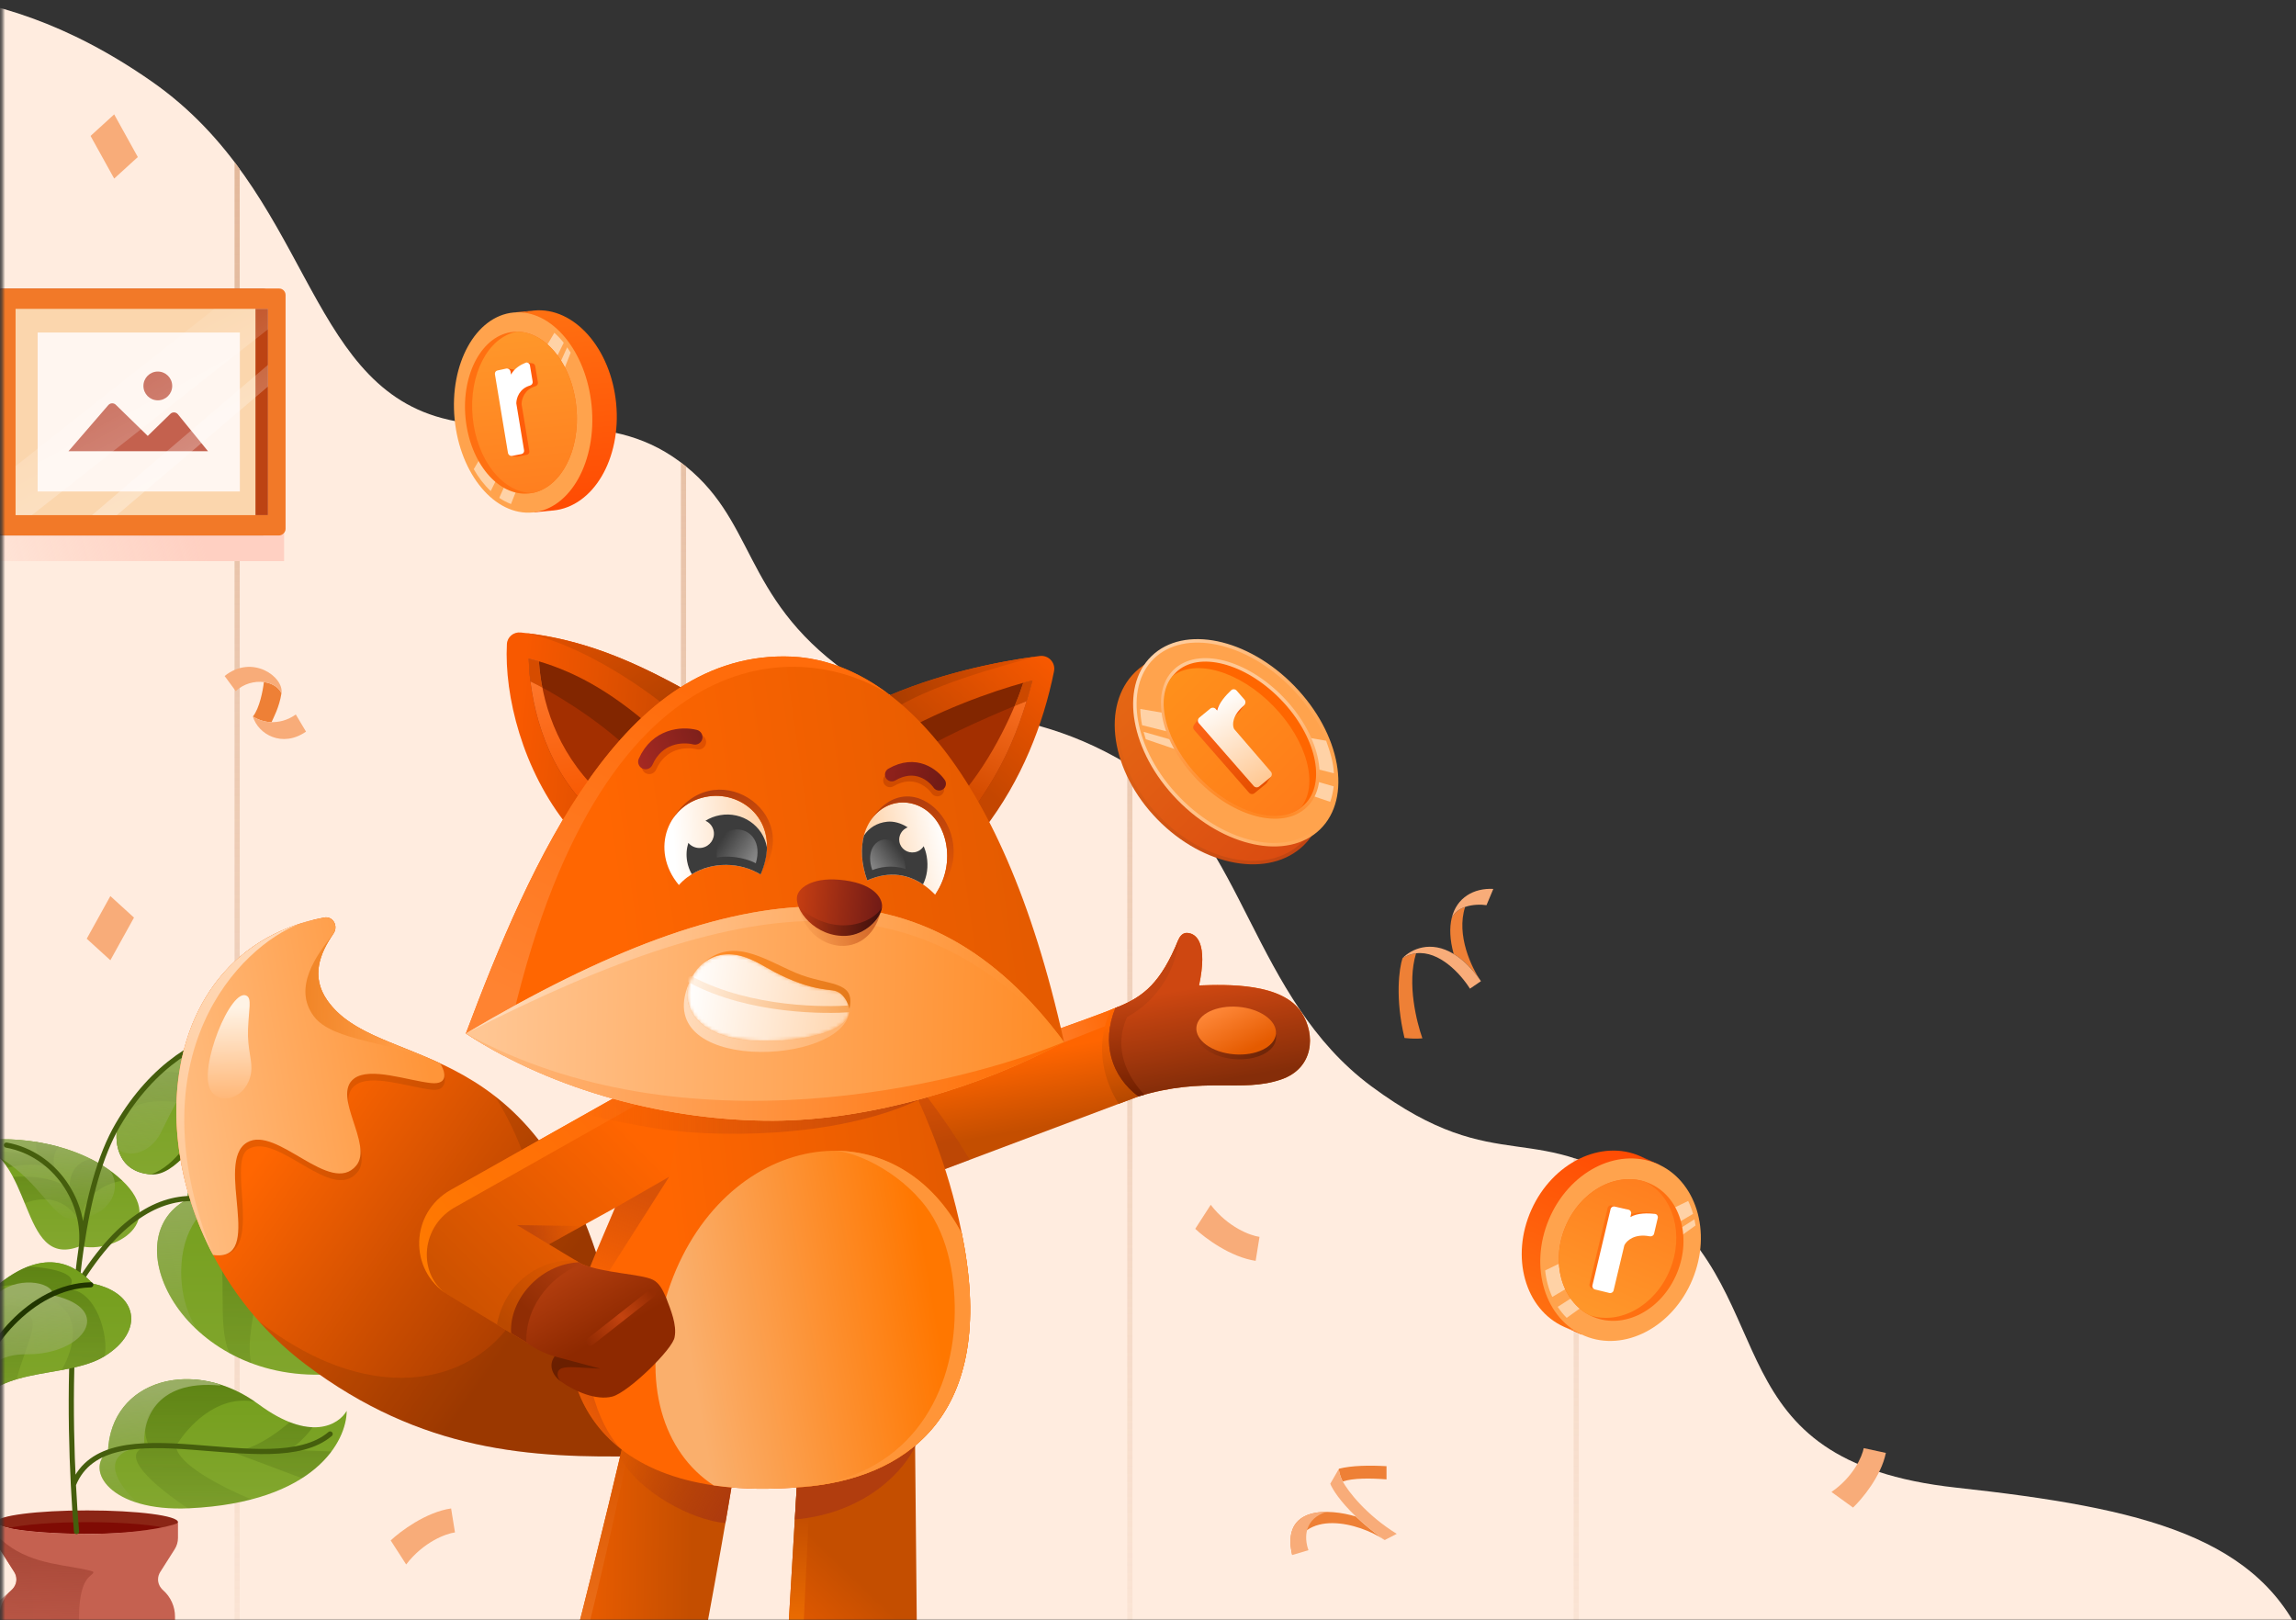 <svg width="666" height="470" viewBox="0 0 666 470" fill="none" xmlns="http://www.w3.org/2000/svg">
<rect x="0" y="0" width="666" height="470" fill="#333333" stroke="none"/>
<mask id="mask0_5259_7838" style="mask-type:alpha" maskUnits="userSpaceOnUse" x="0" y="0" width="666" height="470">
<path d="M0.703 0H665.703V470H0.703V0Z" fill="#D9D9D9"/>
</mask>
<g mask="url(#mask0_5259_7838)">
<path d="M44.006 23.626C-4.667 -10.334 -43.205 -2.3 -78.219 -0.527V478.637L669.219 478.637C656.267 445.719 621.713 437.465 567.438 431.534C496.418 423.772 517.874 377.306 478.844 348.039C445.232 322.835 435.359 342.951 397.774 315.099C363.403 289.627 360.609 243.173 330.664 223.861C293.339 199.791 269.596 212.317 245.305 194.815C214.743 172.794 219.484 150.32 197.016 133.784C175.343 117.833 151.91 127.609 128.171 121.271C88.309 110.63 89.69 55.502 44.006 23.626Z" fill="#FFECDF"/>
<path fill-rule="evenodd" clip-rule="evenodd" d="M69.531 49.03C69.039 48.355 68.539 47.682 68.031 47.012V47.045V47.925V48.811V49.701V50.597V51.498V52.404V53.316V54.232V55.154V56.08V57.012V57.948V58.89V59.836V60.788V61.744V62.705V63.671V64.642V65.618V66.599V67.584V68.574V69.569V70.568V71.572V72.581V73.594V74.612V75.635V76.662V77.693V78.729V79.77V80.815V81.864V82.918V83.976V85.038V86.105V87.176V88.252V89.332V90.415V91.503V92.596V93.692V94.793V95.897V97.006V98.119V99.235V100.356V101.481V102.61V103.742V104.879V106.019V107.164V108.312V109.464V110.62V111.779V112.942V114.109V115.28V116.454V117.632V118.814V119.999V121.188V122.38V123.576V124.775V125.978V127.184V128.393V129.606V130.823V132.042V133.265V134.492V135.721V136.954V138.19V139.43V140.672V141.918V143.167V144.418V145.673V146.931V148.192V149.456V150.723V151.993V153.266V154.542V155.821V157.102V158.387V159.674V160.964V162.256V163.552V164.85V166.151V167.454V168.761V170.069V171.381V172.695V174.011V175.33V176.652V177.976V179.302V180.631V181.962V183.296V184.632V185.97V187.311V188.653V189.999V191.346V192.695V194.047V195.401V196.757V198.115V199.475V200.837V202.202V203.568V204.936V206.306V207.678V209.052V210.428V211.806V213.186V214.567V215.95V217.335V218.722V220.11V221.501V222.892V224.286V225.681V227.077V228.476V229.875V231.277V232.679V234.084V235.489V236.896V238.305V239.715V241.126V242.538V243.952V245.367V246.784V248.201V249.62V251.04V252.461V253.883V255.306V256.731V258.156V259.583V261.01V262.439V263.868V265.299V266.73V268.162V269.595V271.029V272.464V273.899V275.335V276.772V278.21V279.648V281.087V282.527V283.967V285.408V286.85V288.292V289.734V291.177V292.62V294.064V295.509V296.953V298.399V299.844V301.29V302.736V304.182V305.629V307.076V308.523V309.97V311.417V312.865V314.312V315.76V317.208V318.655V320.103V321.551V322.999V324.446V325.894V327.341V328.788V330.236V331.682V333.129V334.576V336.022V337.468V338.913V340.359V341.804V343.248V344.692V346.136V347.579V349.022V350.464V351.906V353.347V354.788V356.228V357.667V359.106V360.544V361.981V363.418V364.854V366.289V367.723V369.157V370.589V372.021V373.452V374.882V376.311V377.739V379.166V380.592V382.017V383.441V384.863V386.285V387.706V389.125V390.543V391.96V393.376V394.791V396.204V397.616V399.026V400.435V401.843V403.25V404.655V406.058V407.46V408.861V410.26V411.657V413.053V414.447V415.84V417.231V418.62V420.008V421.394V422.778V424.16V425.541V426.92V428.296V429.671V431.045V432.416V433.785V435.152V436.518V437.881V439.242V440.601V441.958V443.313V444.666V446.017V447.365V448.712V450.056V451.398V452.737V454.074V455.409V456.741V458.072V459.399V460.725V462.047V463.368V464.685V466.001V467.314V468.624V469.931V471.236V472.538V473.838V475.135V476.429V477.721V478.638H69.531V477.721V476.429V475.135V473.838V472.538V471.236V469.931V468.624V467.314V466.001V464.685V463.368V462.047V460.725V459.399V458.072V456.741V455.409V454.074V452.737V451.398V450.056V448.712V447.365V446.017V444.666V443.313V441.958V440.601V439.242V437.881V436.518V435.152V433.785V432.416V431.045V429.671V428.296V426.92V425.541V424.16V422.778V421.394V420.008V418.62V417.231V415.84V414.447V413.053V411.657V410.26V408.861V407.46V406.058V404.655V403.25V401.843V400.435V399.026V397.616V396.204V394.791V393.376V391.96V390.543V389.125V387.706V386.285V384.863V383.441V382.017V380.592V379.166V377.739V376.311V374.882V373.452V372.021V370.589V369.157V367.723V366.289V364.854V363.418V361.981V360.544V359.106V357.667V356.228V354.788V353.347V351.906V350.464V349.022V347.579V346.136V344.692V343.248V341.804V340.359V338.913V337.468V336.022V334.576V333.129V331.682V330.236V328.788V327.341V325.894V324.446V322.999V321.551V320.103V318.655V317.208V315.76V314.312V312.865V311.417V309.97V308.523V307.076V305.629V304.182V302.736V301.29V299.844V298.399V296.953V295.509V294.064V292.62V291.177V289.734V288.292V286.85V285.408V283.967V282.527V281.087V279.648V278.21V276.772V275.335V273.899V272.464V271.029V269.595V268.162V266.73V265.299V263.868V262.439V261.01V259.583V258.156V256.731V255.306V253.883V252.461V251.04V249.62V248.201V246.784V245.367V243.952V242.538V241.126V239.715V238.305V236.896V235.489V234.084V232.679V231.277V229.875V228.476V227.077V225.681V224.286V222.892V221.501V220.11V218.722V217.335V215.95V214.567V213.186V211.806V210.428V209.052V207.678V206.306V204.936V203.568V202.202V200.837V199.475V198.115V196.757V195.401V194.047V192.695V191.346V189.999V188.653V187.311V185.97V184.632V183.296V181.962V180.631V179.302V177.976V176.652V175.33V174.011V172.695V171.381V170.069V168.761V167.454V166.151V164.85V163.552V162.256V160.964V159.674V158.387V157.102V155.821V154.542V153.266V151.993V150.723V149.456V148.192V146.931V145.673V144.418V143.167V141.918V140.672V139.43V138.19V136.954V135.721V134.492V133.265V132.042V130.823V129.606V128.393V127.184V125.978V124.775V123.576V122.38V121.188V119.999V118.814V117.632V116.454V115.28V114.109V112.942V111.779V110.62V109.464V108.312V107.164V106.019V104.879V103.742V102.61V101.481V100.356V99.235V98.119V97.006V95.897V94.793V93.692V92.596V91.503V90.415V89.332V88.252V87.176V86.105V85.038V83.976V82.918V81.864V80.815V79.77V78.729V77.693V76.662V75.635V74.612V73.594V72.581V71.572V70.568V69.569V68.574V67.584V66.599V65.618V64.642V63.671V62.705V61.744V60.788V59.836V58.89V57.948V57.012V56.08V55.154V54.232V53.316V52.404V51.498V50.597V49.701V49.03ZM199.008 478.638H197.508V477.721V476.429V475.135V473.838V472.538V471.236V469.931V468.624V467.314V466.001V464.685V463.368V462.047V460.725V459.399V458.072V456.741V455.409V454.074V452.737V451.398V450.056V448.712V447.365V446.017V444.666V443.313V441.958V440.601V439.242V437.881V436.518V435.152V433.785V432.416V431.045V429.671V428.296V426.92V425.541V424.16V422.778V421.394V420.008V418.62V417.231V415.84V414.447V413.053V411.657V410.26V408.861V407.46V406.058V404.655V403.25V401.843V400.435V399.026V397.616V396.204V394.791V393.376V391.96V390.543V389.125V387.706V386.285V384.863V383.441V382.017V380.592V379.166V377.739V376.311V374.882V373.452V372.021V370.589V369.157V367.723V366.289V364.854V363.418V361.981V360.544V359.106V357.667V356.228V354.788V353.347V351.906V350.464V349.022V347.579V346.136V344.692V343.248V341.804V340.359V338.913V337.468V336.022V334.576V333.129V331.682V330.236V328.788V327.341V325.894V324.446V322.999V321.551V320.103V318.655V317.208V315.76V314.312V312.865V311.417V309.97V308.523V307.076V305.629V304.182V302.736V301.29V299.844V298.399V296.953V295.509V294.064V292.62V291.177V289.734V288.292V286.85V285.408V283.967V282.527V281.087V279.648V278.21V276.772V275.335V273.899V272.464V271.029V269.595V268.162V266.73V265.299V263.868V262.439V261.01V259.583V258.156V256.731V255.306V253.883V252.461V251.04V249.62V248.201V246.784V245.367V243.952V242.538V241.126V239.715V238.305V236.896V235.489V234.084V232.679V231.277V229.875V228.476V227.077V225.681V224.286V222.892V221.501V220.11V218.722V217.335V215.95V214.567V213.186V211.806V210.428V209.052V207.678V206.306V204.936V203.568V202.202V200.837V199.475V198.115V196.757V195.401V194.047V192.695V191.346V189.999V188.653V187.311V185.97V184.632V183.296V181.962V180.631V179.302V177.976V176.652V175.33V174.011V172.695V171.381V170.069V168.761V167.454V166.151V164.85V163.552V162.256V160.964V159.674V158.387V157.102V155.821V154.542V153.266V151.993V150.723V149.456V148.192V146.931V145.673V144.418V143.167V141.918V140.672V139.43V138.19V136.954V135.721V134.492V134.151C198.022 134.538 198.522 134.929 199.008 135.323V135.721V136.954V138.19V139.43V140.672V141.918V143.167V144.418V145.673V146.931V148.192V149.456V150.723V151.993V153.266V154.542V155.821V157.102V158.387V159.674V160.964V162.256V163.552V164.85V166.151V167.454V168.761V170.069V171.381V172.695V174.011V175.33V176.652V177.976V179.302V180.631V181.962V183.296V184.632V185.97V187.311V188.653V189.999V191.346V192.695V194.047V195.401V196.757V198.115V199.475V200.837V202.202V203.568V204.936V206.306V207.678V209.052V210.428V211.806V213.186V214.567V215.95V217.335V218.722V220.11V221.501V222.892V224.286V225.681V227.077V228.476V229.875V231.277V232.679V234.084V235.489V236.896V238.305V239.715V241.126V242.538V243.952V245.367V246.784V248.201V249.62V251.04V252.461V253.883V255.306V256.731V258.156V259.583V261.01V262.439V263.868V265.299V266.73V268.162V269.595V271.029V272.464V273.899V275.335V276.772V278.21V279.648V281.087V282.527V283.967V285.408V286.85V288.292V289.734V291.177V292.62V294.064V295.509V296.953V298.399V299.844V301.29V302.736V304.182V305.629V307.076V308.523V309.97V311.417V312.865V314.312V315.76V317.208V318.655V320.103V321.551V322.999V324.446V325.894V327.341V328.788V330.236V331.682V333.129V334.576V336.022V337.468V338.913V340.359V341.804V343.248V344.692V346.136V347.579V349.022V350.464V351.906V353.347V354.788V356.228V357.667V359.106V360.544V361.981V363.418V364.854V366.289V367.723V369.157V370.589V372.021V373.452V374.882V376.311V377.739V379.166V380.592V382.017V383.441V384.863V386.285V387.706V389.125V390.543V391.96V393.376V394.791V396.204V397.616V399.026V400.435V401.843V403.25V404.655V406.058V407.46V408.861V410.26V411.657V413.053V414.447V415.84V417.231V418.62V420.008V421.394V422.778V424.16V425.541V426.92V428.296V429.671V431.045V432.416V433.785V435.152V436.518V437.881V439.242V440.601V441.958V443.313V444.666V446.017V447.365V448.712V450.056V451.398V452.737V454.074V455.409V456.741V458.072V459.399V460.725V462.047V463.368V464.685V466.001V467.314V468.624V469.931V471.236V472.538V473.838V475.135V476.429V477.721V478.638ZM328.484 478.638H326.984V477.721V476.429V475.135V473.838V472.538V471.236V469.931V468.624V467.314V466.001V464.685V463.368V462.047V460.725V459.399V458.072V456.741V455.409V454.074V452.737V451.398V450.056V448.712V447.365V446.017V444.666V443.313V441.958V440.601V439.242V437.881V436.518V435.152V433.785V432.416V431.045V429.671V428.296V426.92V425.541V424.16V422.778V421.394V420.008V418.62V417.231V415.84V414.447V413.053V411.657V410.26V408.861V407.46V406.058V404.655V403.25V401.843V400.435V399.026V397.616V396.204V394.791V393.376V391.96V390.543V389.125V387.706V386.285V384.863V383.441V382.017V380.592V379.166V377.739V376.311V374.882V373.452V372.021V370.589V369.157V367.723V366.289V364.854V363.418V361.981V360.544V359.106V357.667V356.228V354.788V353.347V351.906V350.464V349.022V347.579V346.136V344.692V343.248V341.804V340.359V338.913V337.468V336.022V334.576V333.129V331.682V330.236V328.788V327.341V325.894V324.446V322.999V321.551V320.103V318.655V317.208V315.76V314.312V312.865V311.417V309.97V308.523V307.076V305.629V304.182V302.736V301.29V299.844V298.399V296.953V295.509V294.064V292.62V291.177V289.734V288.292V286.85V285.408V283.967V282.527V281.087V279.648V278.21V276.772V275.335V273.899V272.464V271.029V269.595V268.162V266.73V265.299V263.868V262.439V261.01V259.583V258.156V256.731V255.306V253.883V252.461V251.04V249.62V248.201V246.784V245.367V243.952V242.538V241.126V239.715V238.305V236.896V235.489V234.084V232.679V231.277V229.875V228.476V227.077V225.681V224.286V222.892V221.58C327.482 221.876 327.982 222.179 328.484 222.488V222.892V224.286V225.681V227.077V228.476V229.875V231.277V232.679V234.084V235.489V236.896V238.305V239.715V241.126V242.538V243.952V245.367V246.784V248.201V249.62V251.04V252.461V253.883V255.306V256.731V258.156V259.583V261.01V262.439V263.868V265.299V266.73V268.162V269.595V271.029V272.464V273.899V275.335V276.772V278.21V279.648V281.087V282.527V283.967V285.408V286.85V288.292V289.734V291.177V292.62V294.064V295.509V296.953V298.399V299.844V301.29V302.736V304.182V305.629V307.076V308.523V309.97V311.417V312.865V314.312V315.76V317.208V318.655V320.103V321.551V322.999V324.446V325.894V327.341V328.788V330.236V331.682V333.129V334.576V336.022V337.468V338.913V340.359V341.804V343.248V344.692V346.136V347.579V349.022V350.464V351.906V353.347V354.788V356.228V357.667V359.106V360.544V361.981V363.418V364.854V366.289V367.723V369.157V370.589V372.021V373.452V374.882V376.311V377.739V379.166V380.592V382.017V383.441V384.863V386.285V387.706V389.125V390.543V391.96V393.376V394.791V396.204V397.616V399.026V400.435V401.843V403.25V404.655V406.058V407.46V408.861V410.26V411.657V413.053V414.447V415.84V417.231V418.62V420.008V421.394V422.778V424.16V425.541V426.92V428.296V429.671V431.045V432.416V433.785V435.152V436.518V437.881V439.242V440.601V441.958V443.313V444.666V446.017V447.365V448.712V450.056V451.398V452.737V454.074V455.409V456.741V458.072V459.399V460.725V462.047V463.368V464.685V466.001V467.314V468.624V469.931V471.236V472.538V473.838V475.135V476.429V477.721V478.638ZM457.961 478.638H456.461V477.721V476.429V475.135V473.838V472.538V471.236V469.931V468.624V467.314V466.001V464.685V463.368V462.047V460.725V459.399V458.072V456.741V455.409V454.074V452.737V451.398V450.056V448.712V447.365V446.017V444.666V443.313V441.958V440.601V439.242V437.881V436.518V435.152V433.785V432.416V431.045V429.671V428.296V426.92V425.541V424.16V422.778V421.394V420.008V418.62V417.231V415.84V414.447V413.053V411.657V410.26V408.861V407.46V406.058V404.655V403.25V401.843V400.435V399.026V397.616V396.204V394.791V393.376V391.96V390.543V389.125V387.706V386.285V384.863V383.441V382.017V380.592V379.166V377.739V376.311V374.882V373.452V372.021V370.589V369.157V367.723V366.289V364.854V363.418V361.981V360.544V359.106V357.667V356.228V354.788V353.347V351.906V350.464V349.022V347.579V346.136V344.692V343.248V341.804V340.359V338.913V337.468V336.022V335.908C456.957 336.066 457.457 336.233 457.961 336.409V337.468V338.913V340.359V341.804V343.248V344.692V346.136V347.579V349.022V350.464V351.906V353.347V354.788V356.228V357.667V359.106V360.544V361.981V363.418V364.854V366.289V367.723V369.157V370.589V372.021V373.452V374.882V376.311V377.739V379.166V380.592V382.017V383.441V384.863V386.285V387.706V389.125V390.543V391.96V393.376V394.791V396.204V397.616V399.026V400.435V401.843V403.25V404.655V406.058V407.46V408.861V410.26V411.657V413.053V414.447V415.84V417.231V418.62V420.008V421.394V422.778V424.16V425.541V426.92V428.296V429.671V431.045V432.416V433.785V435.152V436.518V437.881V439.242V440.601V441.958V443.313V444.666V446.017V447.365V448.712V450.056V451.398V452.737V454.074V455.409V456.741V458.072V459.399V460.725V462.047V463.368V464.685V466.001V467.314V468.624V469.931V471.236V472.538V473.838V475.135V476.429V477.721V478.638Z" fill="url(#paint0_linear_5259_7838)"/>
<path d="M444.217 350.918C450.353 337.261 464.544 330.332 475.914 335.441C477.773 336.276 479.441 337.381 480.905 338.706C488.394 345.482 490.524 357.994 485.391 369.418C480.191 380.991 469.205 387.733 459.055 386.411C457.228 386.173 455.428 385.674 453.694 384.894C442.324 379.786 438.081 364.574 444.217 350.918Z" fill="url(#paint1_linear_5259_7838)"/>
<path d="M453.694 384.894L458.721 387.153L459.055 386.411C457.228 386.173 455.428 385.674 453.694 384.894Z" fill="url(#paint2_linear_5259_7838)"/>
<path d="M481.287 337.855L475.914 335.441C477.773 336.276 479.441 337.381 480.905 338.706L481.287 337.855Z" fill="url(#paint3_linear_5259_7838)"/>
<ellipse cx="470.078" cy="362.51" rx="22.57" ry="27.082" transform="rotate(22.546 470.078 362.51)" fill="#FFA34D"/>
<path d="M491.824 355.488L454.462 382.284C454.461 382.285 454.459 382.287 454.457 382.288C453.48 381.323 452.606 380.249 451.842 379.086L491.503 353.696C491.63 354.285 491.737 354.883 491.824 355.488Z" fill="#FFD2A6"/>
<path d="M448.202 368.525L489.687 348.372C490.26 349.558 490.735 350.811 491.108 352.115L450.26 376.218C449.184 373.864 448.486 371.261 448.202 368.525Z" fill="#FFD2A6"/>
<ellipse cx="470.242" cy="362.607" rx="17.529" ry="21.015" transform="rotate(-157.44 470.242 362.607)" fill="#FF7011"/>
<path d="M477.246 342.808C468.524 339.942 458.335 345.587 454.057 355.884C449.78 366.181 452.969 377.384 461.154 381.541C469.876 384.407 480.065 378.763 484.343 368.465C488.62 358.168 485.431 346.966 477.246 342.808Z" fill="url(#paint4_linear_5259_7838)"/>
<path d="M461.068 372.519L466.329 350.408C466.456 349.875 466.988 349.543 467.523 349.665L471.527 350.575C472.06 350.696 472.397 351.222 472.284 351.756L472.08 352.721C474.119 351.507 477.267 351.557 479.243 351.816C479.8 351.889 480.146 352.435 480.017 352.981L478.944 357.536C478.814 358.09 478.247 358.418 477.688 358.308C473.347 357.456 471.05 359.512 470.369 360.811C470.336 360.874 470.313 360.94 470.297 361.009L467.201 374.004C467.073 374.543 466.53 374.875 465.991 374.744L461.804 373.722C461.27 373.591 460.941 373.054 461.068 372.519Z" fill="#FF7011"/>
<path d="M461.92 372.843L467.18 350.733C467.307 350.199 467.84 349.867 468.375 349.989L472.379 350.899C472.912 351.02 473.249 351.546 473.136 352.081L472.932 353.045C474.971 351.831 478.119 351.881 480.094 352.14C480.651 352.213 480.997 352.759 480.869 353.305L479.796 357.86C479.665 358.414 479.098 358.742 478.54 358.633C474.199 357.78 471.902 359.836 471.22 361.135C471.187 361.198 471.165 361.264 471.148 361.333L468.053 374.328C467.924 374.868 467.381 375.199 466.843 375.068L462.655 374.046C462.121 373.915 461.792 373.378 461.92 372.843Z" fill="white"/>
<path d="M178.73 117.055C180.271 133.073 172.092 146.965 160.461 148.084C158.56 148.267 156.684 148.097 154.869 147.615C145.583 145.149 137.9 134.507 136.611 121.108C135.305 107.533 140.98 95.485 149.821 91.445C151.412 90.718 153.106 90.25 154.88 90.079C166.511 88.96 177.189 101.037 178.73 117.055Z" fill="url(#paint5_linear_5259_7838)"/>
<path d="M154.88 90.079L149.738 90.574L149.821 91.445C151.412 90.718 153.106 90.25 154.88 90.079Z" fill="url(#paint6_linear_5259_7838)"/>
<path d="M154.965 148.612L160.461 148.084C158.56 148.267 156.684 148.097 154.869 147.615L154.965 148.612Z" fill="url(#paint7_linear_5259_7838)"/>
<ellipse cx="151.744" cy="119.652" rx="19.967" ry="29.136" transform="rotate(-5.496 151.744 119.652)" fill="#FFA34D"/>
<path d="M165.536 102.303L148.224 146.2C148.223 146.202 148.222 146.204 148.221 146.207C147.047 145.761 145.906 145.161 144.811 144.422L164.512 100.745C164.865 101.247 165.207 101.766 165.536 102.303Z" fill="#FFD2A6"/>
<path d="M137.424 136.099L160.802 96.541C161.759 97.395 162.669 98.361 163.522 99.427L142.346 142.452C140.495 140.726 138.828 138.578 137.424 136.099Z" fill="#FFD2A6"/>
<ellipse cx="151.115" cy="119.715" rx="16.152" ry="23.55" transform="rotate(-5.496 151.115 119.715)" fill="#FF7011"/>
<path d="M154.402 143.006C162.723 141.418 168.388 130.604 167.191 118.166C165.994 105.729 158.371 96.193 149.9 96.221C141.578 97.809 135.913 108.623 137.11 121.061C138.307 133.499 145.93 143.034 154.402 143.006Z" fill="url(#paint8_linear_5259_7838)"/>
<path d="M148.17 132.237L148.798 131.16L145.093 108.775C145.009 108.268 145.318 107.802 145.809 107.695L147.082 107.417L147.177 106.907L148.725 107.13C149.153 107.199 149.525 107.539 149.609 107.994L149.773 108.878C150.298 107.85 151.161 107.045 152.068 106.441C152.728 106.003 152.89 105.178 152.89 105.178C152.89 105.178 154.318 105.366 154.469 105.395C154.852 105.467 155.18 105.796 155.252 106.225L156.035 110.905C156.124 111.439 155.773 111.913 155.266 112.059C152.152 112.954 151.316 115.719 151.297 117.166C151.296 117.219 151.301 117.27 151.309 117.323L153.545 130.847C153.63 131.362 153.31 131.832 152.808 131.931L150.105 132.459C149.965 132.487 149.824 132.483 149.691 132.453L148.17 132.237Z" fill="#FF5D0A"/>
<path d="M147.339 131.36L143.564 108.553C143.481 108.045 143.79 107.58 144.281 107.473L146.827 106.917C147.393 106.794 147.973 107.189 148.081 107.772L148.245 108.656C149.152 106.881 151.066 105.769 152.475 105.216C153.024 105.001 153.624 105.404 153.724 106.003L154.507 110.683C154.596 111.216 154.245 111.691 153.737 111.837C150.624 112.732 149.788 115.497 149.769 116.944C149.768 116.997 149.773 117.048 149.781 117.1L152.017 130.625C152.102 131.14 151.782 131.61 151.28 131.709L148.577 132.237C148.008 132.348 147.436 131.943 147.339 131.36Z" fill="white"/>
<path d="M43.903 340.679C57.62 341.574 70.971 298.351 98.711 303.097C95.98 300.793 91.459 298.884 85.914 298.029C71.109 295.747 49.004 300.981 34.194 326.272C33.15 330.135 33.409 339.994 43.903 340.679Z" fill="#4C6B09"/>
<path d="M26.985 372.375L26.985 372.376C39.922 375.077 42.117 386.05 30.449 393.342C18.781 400.634 -4.19 395.347 -8.565 412.484C-10.813 403.126 -12.284 382.002 -0.179 372.376C14.952 360.344 23.52 368.911 26.985 372.375Z" fill="#7B9046"/>
<path fill-rule="evenodd" clip-rule="evenodd" d="M34.194 326.272C33.15 330.135 33.409 339.994 43.903 340.679C51.158 337.832 55.423 330.331 59.961 322.351C65.818 312.049 72.129 300.948 85.914 298.029C71.109 295.747 49.004 300.981 34.194 326.272Z" fill="url(#paint9_linear_5259_7838)"/>
<path d="M66.012 312.427C64.16 315.085 62.505 317.896 60.911 320.685C59.383 320.731 57.367 320.466 55.117 320.17C48.538 319.304 39.961 318.175 35.781 323.823V323.682C39.021 318.623 42.565 314.443 46.274 311.023C48.172 310.643 51.497 311.109 55.111 311.617C58.857 312.143 62.913 312.712 66.012 312.427Z" fill="url(#paint10_linear_5259_7838)" fill-opacity="0.3"/>
<path d="M75.231 302.698C72.634 302.88 70.16 302.529 67.692 302.18C65.297 301.841 62.908 301.502 60.415 301.65C69.523 297.608 78.608 296.903 85.915 298.029C81.73 298.915 78.234 300.555 75.231 302.698Z" fill="url(#paint11_linear_5259_7838)" fill-opacity="0.3"/>
<path d="M34.318 333.507C37.78 336.007 43.733 334.304 46.617 328.641C46.987 327.913 47.392 327.097 47.833 326.209C51.832 318.146 58.717 304.265 68.641 298.852C56.766 301.72 43.91 309.679 34.194 326.272C33.738 327.96 33.53 330.794 34.318 333.507Z" fill="url(#paint12_linear_5259_7838)"/>
<path d="M75.021 407.359C56.272 393.501 32.129 400.149 31.313 421.073C24.52 426.235 31.777 438.623 54.912 437.522C91.433 435.783 100.563 417.957 100.563 409.262C98.299 413.247 90.02 418.446 75.021 407.359Z" fill="url(#paint13_linear_5259_7838)"/>
<path d="M72.896 434.962C67.808 436.282 61.856 437.194 54.914 437.524C54.782 437.531 54.65 437.537 54.518 437.542C45.469 431.55 33.121 421.324 43.211 419.489C39.086 410.489 47.404 403.855 55.557 400.109C61.599 400.39 68.055 402.505 74.026 406.648C62.927 404.337 54.137 414.14 51.062 419.489C51.485 424.708 63.979 431.202 72.896 434.962Z" fill="url(#paint14_linear_5259_7838)" fill-opacity="0.3"/>
<path d="M96.17 421.019C94.171 423.706 91.385 426.395 87.607 428.804L67.175 421.142C73.269 420.775 80.056 416.021 84.021 412.527C86.517 413.505 88.732 413.951 90.671 414.021C88.876 416.715 85.785 419.348 84.07 420.587L96.17 421.019Z" fill="url(#paint15_linear_5259_7838)" fill-opacity="0.3"/>
<path d="M39.953 435.978C31.061 427.805 30.625 420.689 41.939 419.683C41.132 412.959 44.413 399.994 63.995 401.931L63.414 401.473C47.587 396.712 31.966 404.313 31.313 421.073C26.302 424.881 28.937 432.622 39.953 435.978Z" fill="url(#paint16_linear_5259_7838)"/>
<path d="M96.992 398.553C54.217 402.212 32.203 359.792 54.192 347.98C54.192 339.902 75.886 323.414 102.058 351.275C122.995 373.563 129.918 399.397 130.762 409.529C125.884 405.213 112.301 396.977 96.992 398.553Z" fill="url(#paint17_linear_5259_7838)"/>
<path d="M96.28 398.61C96.515 398.592 96.751 398.574 96.987 398.553C100.485 398.193 103.893 398.345 107.127 398.846C105.785 396.825 105.548 393.157 105.311 389.49C105.031 385.155 104.751 380.82 102.645 379.205C107.287 378.404 117.199 377.889 122.444 381.582C120.59 377.572 118.376 373.389 115.752 369.154C111.08 367.184 104.677 367.549 98.847 367.88C93.749 368.17 89.088 368.436 86.406 367.094C92.358 373.557 93.792 383.962 94.798 391.261C95.253 394.564 95.621 397.231 96.28 398.61Z" fill="url(#paint18_linear_5259_7838)" fill-opacity="0.3"/>
<path d="M72.995 395.47C71.669 391.428 72.865 384.733 74.11 377.761C75.767 368.481 77.512 358.711 73.516 354.049C76.681 355.759 80.844 355.68 85.823 355.586C92.195 355.465 99.903 355.32 108.568 358.865C106.564 356.309 104.396 353.77 102.053 351.275C100.734 349.871 99.426 348.579 98.132 347.394C85.631 339.798 76.777 342.775 68.223 345.651C64.8 346.802 61.425 347.937 57.883 348.372C64.511 355 64.54 365.724 64.567 375.553C64.585 382.106 64.602 388.262 66.573 392.541C68.589 393.642 70.732 394.626 72.995 395.47Z" fill="url(#paint19_linear_5259_7838)" fill-opacity="0.3"/>
<path d="M108.025 358.173C77.708 334.863 54.237 344.639 52.657 366.439C52.078 374.435 54.156 380.872 57.18 385.795C43.655 373.232 40.978 355.079 54.192 347.98C54.192 339.902 75.886 323.414 102.058 351.275C104.189 353.544 106.176 355.85 108.025 358.173Z" fill="url(#paint20_linear_5259_7838)"/>
<path d="M-8.812 331.444C10.405 333.55 4.978 368.866 23.306 361.456C33.047 363.825 49.756 354.29 33.961 341.127C21.325 330.596 1.37 329.061 -8.812 331.444Z" fill="url(#paint21_linear_5259_7838)"/>
<ellipse cx="25.295" cy="441.544" rx="26.334" ry="3.403" fill="#8B2515"/>
<path d="M47.178 443.053C42.669 443.99 35.751 444.805 27.884 444.93C27.072 444.94 26.249 444.946 25.417 444.946C15.618 444.929 7.088 444.246 2.516 443.237C7.077 442.224 15.57 441.543 25.293 441.543C34.414 441.543 42.452 442.142 47.178 443.053Z" fill="#7F0B04"/>
<path d="M51.628 441.785C48.436 443.212 38.082 444.947 25.802 444.947C11.296 444.947 -0.522 443.488 -1.023 441.664V446.136C-1.023 447.289 -0.688 448.423 -0.049 449.429L4.119 455.992C4.539 456.654 4.76 457.4 4.76 458.158C4.76 459.333 4.231 460.46 3.29 461.29C1.096 463.228 -0.161 466.015 -0.161 468.943V470.983H50.766V468.943C50.766 466.015 49.509 463.228 47.314 461.29C46.373 460.46 45.845 459.333 45.845 458.158C45.845 457.4 46.066 456.654 46.486 455.992L50.654 449.429C51.292 448.423 51.628 447.289 51.628 446.136V441.785Z" fill="#C56150"/>
<path d="M-0.161 470.407H22.878C22.878 461.453 24.508 458.482 26.22 457.081C26.774 456.628 27.127 456.339 27.093 456.065C27.053 455.748 25.493 455.441 23.015 454.953C16.917 453.753 6.176 453.121 -1.023 445.227V446.136C-1.023 447.289 -0.688 448.423 -0.049 449.429L4.119 455.992C4.539 456.654 4.76 457.4 4.76 458.159C4.76 459.333 4.231 460.46 3.29 461.29L-0.161 464.338V470.407Z" fill="url(#paint22_linear_5259_7838)"/>
<path d="M-1.93 334.175C3.086 333.588 9.237 335.165 11.944 336.136C10.741 334.829 10.383 332.951 10.396 331.234C12.586 331.58 14.81 332.05 17.019 332.659C15.708 334.303 14.834 336.824 16.39 339.997C13.377 336.985 6.337 337.738 2.176 338.711C1.012 336.959 -0.328 335.401 -1.93 334.175Z" fill="url(#paint23_linear_5259_7838)" fill-opacity="0.3"/>
<path d="M7.181 349.049C6.137 346.484 5.059 343.839 3.765 341.401C8.813 341.067 16.665 341.517 20.251 345.262C19.771 338.866 23.582 336.681 26.405 336.229C29.098 337.583 31.65 339.206 33.958 341.129C34.509 341.589 35.02 342.043 35.494 342.493C30.293 343.386 23.85 346.589 23.409 354.974C19.085 346.645 11.712 347.201 7.181 349.049Z" fill="url(#paint24_linear_5259_7838)" fill-opacity="0.3"/>
<path d="M12.784 347.382C16.683 351.899 19.387 355.032 23.186 352.953C28.418 353.767 36.41 347.229 32.09 339.673C19.608 330.588 1.4 329.213 -8.401 331.35C-8.451 331.392 -8.499 331.434 -8.547 331.476C-4.992 331.928 -2.293 333.532 -0.133 335.79C5.74 339.222 9.648 343.75 12.784 347.382Z" fill="url(#paint25_linear_5259_7838)"/>
<path d="M98.709 303.097C88.687 294.641 54.549 291.509 34.192 326.272C29.013 335.117 25.66 347.743 23.59 361.788M21.29 430.674C30.983 406.744 78.707 430.49 95.768 415.966M21.29 430.674C20.25 410.584 20.265 384.355 23.59 361.788M21.29 430.674C21.554 435.771 21.832 440.137 22.195 444.284M115.577 389.926C102.062 375.398 98.709 380.804 80.776 360.87C72.27 351.414 47.885 331.475 22.604 372.695M23.59 361.788C25.128 348.964 16.172 334.784 1.867 332.172" stroke="#455E0D" stroke-width="1.5" stroke-linecap="round" stroke-linejoin="round"/>
<path d="M26.985 372.375L26.985 372.376C39.922 375.077 42.117 386.05 30.449 393.342C18.781 400.634 -4.19 395.347 -8.565 412.484C-10.813 403.126 -12.284 382.002 -0.179 372.376C14.952 360.344 23.52 368.911 26.985 372.375Z" fill="url(#paint26_linear_5259_7838)"/>
<path d="M-1.438 373.461C-1.036 373.085 -0.617 372.723 -0.18 372.375C2.909 369.919 5.724 368.321 8.279 367.363C15.467 367.833 24.039 369.555 19.586 374.008C27.896 373.889 31.627 387.71 30.343 393.406C26.906 395.521 22.506 396.564 17.896 397.418C21.515 391.107 24.566 380.034 12.938 376.362C12.679 374.377 9.395 371.239 -1.438 373.461Z" fill="url(#paint27_linear_5259_7838)" fill-opacity="0.3"/>
<path d="M-9.25 389.144C-8.666 386.039 -7.743 383 -6.372 380.225C-0.131 378.601 8.075 377.298 6.57 381.102C11.227 381.187 9.45 386.22 7.274 392.382C6.403 394.849 5.468 397.496 4.857 400.08C1.742 401.001 -1.113 402.254 -3.431 404.166C-2.768 400.579 -1.386 396.997 -0.262 394.087C1.14 390.457 2.138 387.872 0.832 387.623C-0.924 386.189 -5.158 384.765 -9.25 389.144Z" fill="url(#paint28_linear_5259_7838)" fill-opacity="0.3"/>
<path d="M-8.606 412.482C-8.644 412.322 -8.682 412.158 -8.719 411.991C-8.587 397.42 -6.122 381.205 -1.109 375.736C4.045 370.113 15.409 371.519 15.409 375.736C33.449 379.836 24.195 392.84 8.146 392.84C0.133 392.84 -5.749 395.005 -8.606 412.482Z" fill="url(#paint29_linear_5259_7838)"/>
<path d="M26.326 372.691C8.653 373.165 -4.918 391.312 -7.758 403.462" stroke="#213600" stroke-width="1.5" stroke-linecap="round" stroke-linejoin="round"/>
<path d="M537.513 437.317L531.25 432.789C537.622 428.415 540.148 422.487 540.614 420.07L547.032 421.461C545.663 428.222 540.116 434.848 537.513 437.317Z" fill="#F8AC79"/>
<path d="M78.766 209.483C79.232 208.365 81.017 205.241 81.647 201.067C80.757 199.265 78.805 198.154 76.54 197.857C76.287 200.194 75.293 205.464 73.35 207.852C75.028 208.865 77.001 209.475 78.766 209.483Z" fill="#EE8036"/>
<path d="M88.767 212.231C81.889 216.998 74.916 213.056 73.355 207.853C75.034 208.865 77.006 209.476 78.771 209.483C80.809 209.492 83.241 209.073 85.804 207.261L88.767 212.231Z" fill="#F8AC79"/>
<path d="M65.154 196.094L68.38 200.475C70.702 198.309 73.846 197.506 76.545 197.86C78.81 198.157 80.762 199.267 81.652 201.07C82.365 196.346 73.169 189.67 65.154 196.094Z" fill="#F8AC79"/>
<path fill-rule="evenodd" clip-rule="evenodd" d="M33.12 51.8L26.266 39.428L33.12 33.18L39.974 45.552L33.12 51.8Z" fill="#F8AC79"/>
<path fill-rule="evenodd" clip-rule="evenodd" d="M32.013 278.55L38.867 266.178L32.013 259.93L25.159 272.302L32.013 278.55Z" fill="#F8AC79"/>
<path d="M374.83 451.086C377.555 437.194 394.362 441.755 401.657 446.743C398.264 444.344 395.505 442.028 393.294 439.914C385.747 437.614 371.487 436.628 374.83 451.086Z" fill="#EE8036"/>
<path d="M388.375 426.053C388.417 427.644 389.201 429.166 389.481 429.756C392.454 428.738 397.533 428.768 402.186 429.136L402.186 425.309C397.312 425.033 392.051 425.098 388.375 426.053Z" fill="#EE8036"/>
<path d="M405.153 444.941C396.212 439.406 390.986 432.51 389.491 429.755C389.211 429.164 388.427 427.642 388.385 426.052L385.871 430.406C386.492 432.005 388.717 435.523 393.3 439.907C395.511 442.021 398.27 444.337 401.663 446.736L405.153 444.941Z" fill="#F8AC79"/>
<path d="M374.831 451.081L379.544 449.681C378.214 445.934 378.387 440.571 384.745 438.568C378.4 438.571 372.562 441.27 374.831 451.081Z" fill="#F8AC79"/>
<path d="M346.703 356.459L351.193 349.493C356.241 356.066 362.733 358.432 365.348 358.793L364.226 365.745C356.908 364.666 349.495 359.105 346.703 356.459Z" fill="#F8AC79"/>
<path d="M113.328 446.853L117.818 453.819C122.866 447.246 129.358 444.881 131.973 444.52L130.851 437.567C123.533 438.646 116.12 444.207 113.328 446.853Z" fill="#F8AC79"/>
<path d="M377.848 244.825C379.433 243.281 380.687 241.493 381.616 239.519C386.379 229.407 382.659 214.35 371.45 202.832C360.093 191.162 344.898 187.08 334.653 191.853C332.812 192.711 331.127 193.856 329.647 195.296C324.805 200.008 323.044 207.036 324.183 214.649C325.321 222.262 329.358 230.417 336.045 237.288C342.732 244.159 350.774 248.416 358.352 249.761C365.932 251.106 373.005 249.537 377.848 244.825Z" fill="url(#paint30_linear_5259_7838)" stroke="url(#paint31_linear_5259_7838)" stroke-width="1.007"/>
<path d="M341.84 231.637C348.531 238.513 356.457 242.889 363.843 244.423C371.232 245.959 378.022 244.644 382.554 240.234C387.085 235.824 388.584 229.072 387.25 221.644C385.917 214.219 381.759 206.177 375.067 199.301C368.376 192.425 360.45 188.049 353.064 186.515C345.675 184.98 338.885 186.295 334.353 190.705C329.822 195.114 328.323 201.866 329.656 209.295C330.989 216.719 335.148 224.761 341.84 231.637Z" fill="#FFA34D" stroke="url(#paint32_linear_5259_7838)" stroke-width="1.007"/>
<path d="M332.354 214.432L385.843 232.599C385.846 232.6 385.849 232.601 385.852 232.602C386.353 231.185 386.688 229.678 386.861 228.106L331.723 212.291C331.908 213.002 332.118 213.716 332.354 214.432Z" fill="#FFD2A6"/>
<path d="M384.675 214.876L330.756 205.649C330.795 207.184 330.973 208.763 331.286 210.366L386.926 224.316C386.784 221.289 385.852 218.077 384.675 214.876Z" fill="#FFD2A6"/>
<path d="M378.76 233.731C375.36 237.039 370.144 237.717 364.562 236.282C358.969 234.845 352.921 231.271 347.718 225.924C342.514 220.577 339.106 214.434 337.821 208.805C336.539 203.186 337.359 197.99 340.758 194.682C344.157 191.374 349.374 190.695 354.956 192.13C360.548 193.568 366.596 197.141 371.8 202.488C377.003 207.835 380.411 213.978 381.696 219.607C382.979 225.226 382.159 230.423 378.76 233.731Z" fill="#FF6600" stroke="url(#paint33_linear_5259_7838)" stroke-width="1.007"/>
<path d="M377.265 234.351C370.664 239.534 357.846 235.831 347.961 225.673C338.077 215.516 334.723 202.602 340.084 196.145C346.684 190.961 359.503 194.665 369.388 204.822C379.272 214.979 382.626 227.894 377.265 234.351Z" fill="url(#paint34_linear_5259_7838)"/>
<path d="M362.307 229.949L346.396 211.753C345.969 211.264 346.031 210.519 346.532 210.107L349.709 207.498C350.179 207.112 350.869 207.159 351.282 207.606L351.705 208.062C352.162 205.925 354.273 203.558 355.783 202.167C356.236 201.75 356.936 201.812 357.342 202.276L359.62 204.877C360.068 205.388 359.972 206.172 359.453 206.61C356.113 209.434 356.064 212.099 356.544 213.265C356.581 213.354 356.636 213.434 356.699 213.507L367.28 225.793C367.702 226.282 367.637 227.023 367.137 227.433L363.901 230.082C363.421 230.475 362.716 230.416 362.307 229.949Z" fill="url(#paint35_linear_5259_7838)"/>
<path d="M361.026 204.412L359.685 206.324L359.689 205.439L361.026 204.412Z" fill="#FA6213"/>
<path d="M346.315 210.349L347.648 208.457L347.938 209.313L346.315 210.349Z" fill="#FD6416"/>
<path d="M368.74 225.214L367.379 227.132L366.994 226.078L368.74 225.214Z" fill="#E74F01"/>
<path d="M363.667 228L347.756 209.804C347.328 209.315 347.39 208.57 347.891 208.158L351.068 205.549C351.538 205.163 352.228 205.21 352.642 205.656L353.065 206.113C353.521 203.976 355.633 201.609 357.142 200.218C357.595 199.801 358.295 199.863 358.701 200.327L360.98 202.928C361.428 203.439 361.331 204.222 360.812 204.661C357.472 207.485 357.424 210.15 357.904 211.316C357.941 211.405 357.995 211.485 358.058 211.558L368.639 223.843C369.061 224.333 368.997 225.074 368.496 225.484L365.261 228.132C364.781 228.526 364.075 228.467 363.667 228Z" fill="url(#paint36_linear_5259_7838)"/>
<path d="M227.058 499.797L231.206 429.732L265.412 416.319L265.943 472.205C275.77 478.021 284.136 482.736 289.177 487.919C295.951 494.881 293.199 510.731 266.511 511.048C257.847 511.152 245.257 509.189 231.471 505.779C228.726 505.1 226.893 502.583 227.058 499.797Z" fill="url(#paint37_linear_5259_7838)"/>
<path d="M227.063 499.798L231.211 429.733L235.133 428.195L231.476 505.78C228.731 505.101 226.898 502.584 227.063 499.798Z" fill="url(#paint38_linear_5259_7838)"/>
<path d="M231.208 429.733L265.414 416.32L265.445 419.561C262.661 425.838 251.786 438.871 230.553 440.786L231.208 429.733Z" fill="#B13D0E"/>
<path d="M94.889 290.122C109.224 310.716 152.561 298.471 173.751 365.935L185.746 422.413C154.124 422.99 122.412 421.304 88.592 395.742C38.483 357.867 37.104 276.977 94.028 266.158C96.625 265.665 98.228 268.673 96.715 270.842C92.734 276.552 90.129 283.283 94.889 290.122Z" fill="url(#paint39_linear_5259_7838)"/>
<path opacity="0.1" fill-rule="evenodd" clip-rule="evenodd" d="M75.183 383.376C75.167 383.357 75.151 383.339 75.135 383.322C130.264 426.314 180.042 377.548 143.619 318.004C154.97 326.838 165.884 340.897 173.748 365.934L185.742 422.412C154.121 422.989 122.408 421.303 88.588 395.74C83.642 392.002 79.17 387.844 75.183 383.376Z" fill="black"/>
<path opacity="0.1" d="M96.716 270.844C92.735 276.554 90.13 283.285 94.89 290.124C101.417 299.502 113.959 302.07 127.686 308.457C129.042 310.612 130.734 316.711 125.285 316.107C118.474 315.352 107.656 311.357 103.056 314.801C96.441 319.753 108.68 333.982 103.69 340.035C96.236 349.077 80.58 328.199 71.977 333.359C65.452 337.273 77.779 366.268 61.806 364.044C40.951 324.268 50.241 274.479 94.034 266.159C96.631 265.666 98.228 268.675 96.716 270.844Z" fill="black"/>
<path d="M96.716 270.844C92.735 276.554 90.13 283.285 94.89 290.124C101.417 299.502 113.959 302.07 127.686 308.457C129.042 310.612 130.392 314.77 124.943 314.166C118.132 313.411 107.314 309.416 102.713 312.86C96.099 317.812 108.338 332.041 103.348 338.094C95.894 347.137 80.238 326.258 71.634 331.419C62.012 337.19 77.174 366.233 61.806 364.044C40.951 324.268 50.241 274.479 94.034 266.159C96.631 265.666 98.228 268.675 96.716 270.844Z" fill="url(#paint40_linear_5259_7838)"/>
<path d="M61.192 316.427C57.22 310.222 67.107 286.048 71.606 288.885C73.034 289.786 72.197 292.471 71.946 298.497C71.696 304.523 73.348 307.743 72.827 311.176C71.722 318.46 64.035 320.869 61.192 316.427Z" fill="url(#paint41_linear_5259_7838)"/>
<path opacity="0.6" d="M94.89 290.124C101.418 299.502 113.96 302.07 127.686 308.457C114.139 302.154 96.644 302.238 91.058 294.836C84.765 286.497 91.927 276.92 96.677 270.901C92.718 276.599 90.145 283.308 94.89 290.124Z" fill="url(#paint42_linear_5259_7838)"/>
<path d="M86.925 267.964C88.177 267.562 89.462 267.197 90.781 266.871C89.603 267.079 88.307 267.443 86.925 267.964C49.279 280.084 42.123 326.523 61.799 364.049C38.518 306.155 69.492 274.544 86.925 267.964Z" fill="url(#paint43_linear_5259_7838)"/>
<path d="M198.829 503.182C200.862 495.254 209.11 450.316 212.631 428.741L180.956 417.979C176.219 438.187 165.665 481.128 164.12 485.294C163.675 486.494 160.683 491.291 156.775 497.356C153.542 502.375 147.133 510.907 144.83 516.736C139.227 530.915 149.951 539.816 167.959 535.052C171.535 534.106 175.501 532.325 178.956 530.022C183.859 526.453 187.912 521.049 191.209 516.446C195.299 510.738 198.13 505.911 198.829 503.182Z" fill="url(#paint44_linear_5259_7838)"/>
<path d="M180.961 417.979C176.224 438.187 165.67 481.128 164.125 485.295C163.68 486.494 160.689 491.291 156.781 497.356C153.547 502.375 147.138 510.907 144.835 516.736C141.994 523.926 143.351 529.759 147.728 533.141C145.763 531.238 142.806 525.599 146.693 518.27C151.553 509.109 166.117 490.071 166.961 486.877C167.636 484.322 176.157 451.486 182.726 418.579L180.961 417.979Z" fill="url(#paint45_linear_5259_7838)"/>
<path d="M212.631 428.741L180.956 417.979C180.617 419.425 180.248 420.988 179.855 422.644C184.913 432.565 200.679 441.038 210.421 441.807C211.263 436.956 212.019 432.495 212.631 428.741Z" fill="url(#paint46_linear_5259_7838)"/>
<path d="M324.527 291.993C319.023 294.253 312.57 296.52 301.232 300.596L257.538 315.428L269.83 340.741L330.204 318.056C349.742 312.105 359.906 317.09 371.567 313.15C381.081 309.935 381.717 300.195 377.537 293.723C371.972 285.107 356.068 285.557 347.809 285.856C350.382 273.695 347.153 270.652 344.222 270.613C343.092 270.599 342.253 271.538 341.828 272.587C336.798 285.008 331.771 289.019 324.527 291.993Z" fill="url(#paint47_linear_5259_7838)"/>
<path d="M324.531 291.992C319.027 294.252 312.574 296.519 301.237 300.594L257.542 315.427L260.47 321.332L323.702 296.433L324.531 291.992Z" fill="url(#paint48_linear_5259_7838)"/>
<path d="M324.53 291.993C323.806 292.29 323.067 292.588 322.302 292.889C318.083 301.404 319.048 311.626 324.491 320.203L330.206 318.056L324.53 291.993Z" fill="url(#paint49_linear_5259_7838)"/>
<path opacity="0.4" d="M269.835 340.743L257.543 315.429L264.929 312.922C272.474 322.679 276.023 327.811 281.319 336.428L269.835 340.743Z" fill="#B13D0E"/>
<path d="M341.828 272.587C336.798 285.008 331.771 289.019 324.527 291.993C324.2 292.128 323.871 292.262 323.536 292.396C319.369 302.606 322.447 312.255 330.204 318.056C349.742 312.105 359.906 317.09 371.567 313.15C381.081 309.935 381.717 300.195 377.537 293.723C371.972 285.107 356.068 285.557 347.809 285.856C350.382 273.695 347.153 270.652 344.222 270.613C343.092 270.599 342.253 271.538 341.828 272.587Z" fill="url(#paint50_linear_5259_7838)"/>
<path d="M324.53 291.997C324.203 292.131 323.873 292.265 323.539 292.399C319.372 302.609 322.45 312.258 330.206 318.059C330.791 317.881 331.368 317.712 331.937 317.553C323.192 308.108 324.812 299.617 326.937 295.029C338.455 288.659 341.668 277.409 341.835 272.581C336.803 285.01 331.776 289.022 324.53 291.997Z" fill="url(#paint51_linear_5259_7838)"/>
<ellipse opacity="0.25" cx="11.57" cy="6.915" rx="11.57" ry="6.915" transform="matrix(-0.997 -0.083 -0.091 0.996 370.773 294.414)" fill="url(#paint52_linear_5259_7838)"/>
<ellipse cx="11.57" cy="6.915" rx="11.57" ry="6.915" transform="matrix(-0.997 -0.083 -0.091 0.996 370.742 293.02)" fill="url(#paint53_linear_5259_7838)"/>
<path d="M279.693 361.512C275.932 340.184 269.026 324.885 264.743 315.488L190.241 314.573C182.932 345.631 172.669 359.761 166.266 381.512C161.657 397.174 169.137 437.099 233.52 431.289C261.287 428.783 288.637 412.237 279.693 361.512Z" fill="url(#paint54_linear_5259_7838)"/>
<path opacity="0.6" d="M166.264 381.519C163.536 390.786 165.041 408.549 180.065 420.305C175.509 415.624 167.403 401.131 171.427 380.608L166.264 381.519Z" fill="url(#paint55_linear_5259_7838)"/>
<path fill-rule="evenodd" clip-rule="evenodd" d="M207.027 430.885C214.549 431.982 223.321 432.21 233.521 431.289C261.288 428.783 288.638 412.238 279.694 361.513L279.694 361.512C279.471 360.248 279.237 359.004 278.993 357.782C258.077 318.565 207.133 329.263 193.073 376.786C185.85 401.197 192.472 421.38 207.027 430.885Z" fill="url(#paint56_linear_5259_7838)"/>
<path d="M279.698 361.514C288.642 412.238 261.292 428.783 233.525 431.289C232.614 431.372 231.714 431.445 230.825 431.509C263.601 429.144 275.949 405.019 276.882 382.925C277.365 371.503 275.191 358.827 268.663 350.153C260.564 339.392 247.365 333.73 241.584 333.816C256.049 333.6 270.187 341.263 278.997 357.782C279.241 359.005 279.475 360.248 279.698 361.513L279.698 361.514Z" fill="#FF9538"/>
<path d="M168.693 366.647L159.209 360.945L178.392 350.368L194.097 341.376L198.558 318.41L184.533 314.878L130.729 345.184C118.958 351.814 118.452 368.329 129.801 375.515L153.084 389.636L189.272 377.147C188.189 374.635 187.232 372.879 185.518 371.972C182.262 370.247 175.216 369.367 168.693 366.647Z" fill="url(#paint57_linear_5259_7838)"/>
<path d="M167.788 366.106L166.924 365.586C156.321 365.228 146.525 372.084 144.131 384.209L149.552 387.485L167.788 366.106Z" fill="url(#paint58_linear_5259_7838)"/>
<path d="M130.731 345.183L184.535 314.877L193.928 315.224L131.649 350.386C121.526 356.399 121.519 370.269 129.803 375.514C118.454 368.329 118.96 351.813 130.731 345.183Z" fill="url(#paint59_linear_5259_7838)"/>
<path opacity="0.6" d="M149.994 355.379L159.203 360.949L168.795 355.661L149.994 355.379Z" fill="url(#paint60_linear_5259_7838)"/>
<path opacity="0.5" d="M178.389 350.366L194.094 341.375L176.406 369.175C174.699 368.716 172.903 368.198 171.107 367.569L178.389 350.366Z" fill="url(#paint61_linear_5259_7838)"/>
<path d="M189.47 371.276C186.214 369.551 175.22 369.367 168.698 366.647L167.754 366.173C156.795 370.423 152.428 374.492 152.491 389.278C152.491 389.278 155.685 391.955 160.885 393.465C159.014 395.966 160.246 398.971 162.684 400.73C166.729 403.649 173.023 406.331 177.648 405.107C182.274 403.883 195.37 391.185 195.694 387.802C196.362 384.346 194.621 380.074 193.223 376.451C192.141 373.939 191.183 372.183 189.47 371.276Z" fill="url(#paint62_linear_5259_7838)"/>
<path d="M189.031 375.172L171.152 389.235" stroke="url(#paint63_linear_5259_7838)" stroke-width="2.365" stroke-linecap="round"/>
<path opacity="0.25" d="M160.884 393.467C159.013 395.968 160.245 398.973 162.684 400.732C161.454 399.625 161.294 397.5 162.938 396.916C164.837 396.241 168.007 396.768 174.131 397.016L160.884 393.467Z" fill="black"/>
<path d="M168.696 366.647L167.752 366.173C156.446 366.806 147.636 377.179 148.27 386.718L152.661 389.381C152.418 377.543 161.379 369.307 168.696 366.647Z" fill="url(#paint64_linear_5259_7838)"/>
<path opacity="0.6" d="M264.743 315.493L190.241 314.578L181.114 316.823L169.889 323.126C174.12 324.428 182.917 326.092 188.907 327.125C205.971 330.068 241.925 330.517 266.373 319.098C265.799 317.813 265.252 316.611 264.743 315.493Z" fill="url(#paint65_linear_5259_7838)"/>
<path d="M151.038 183.471C168.296 185.219 182.899 191.326 198.607 200.023L164.854 239.797C151.561 223.433 146.249 201.745 147.034 186.83C147.143 184.759 148.975 183.262 151.038 183.471Z" fill="url(#paint66_linear_5259_7838)"/>
<path d="M152.425 183.621C169.081 185.549 183.319 191.559 198.603 200.022L194.027 205.606C185.163 198.232 167.367 186.556 152.425 183.621Z" fill="url(#paint67_linear_5259_7838)"/>
<path d="M153.372 191.048C166.023 194.203 177.107 200.56 189.191 211.111L169.979 233.749C157.364 220.606 153.692 203.017 153.372 191.048Z" fill="#A32F00"/>
<path d="M169.988 233.749C157.372 220.606 153.7 203.017 153.38 191.047C154.481 191.322 155.251 191.523 156.331 191.847C157.086 203.073 161.182 217.65 173.518 229.588L169.988 233.749Z" fill="url(#paint68_linear_5259_7838)"/>
<path opacity="0.2" d="M153.372 191.048C166.023 194.203 177.107 200.56 189.191 211.111L183.261 218.098C172.822 208.006 159.311 200.264 153.861 197.655C153.58 195.321 153.427 193.102 153.372 191.048Z" fill="black"/>
<path d="M153.855 197.66C153.574 195.326 153.421 193.107 153.366 191.053C154.363 191.301 155.35 191.57 156.329 191.859C156.434 193.861 156.846 197.389 157.313 199.441C155.961 198.706 154.79 198.108 153.855 197.66Z" fill="#D64C00"/>
<path d="M305.74 194.741C302.642 210.096 296.364 226.344 285.406 240.548L255.161 202.959C271.627 195.478 289.183 191.924 301.553 190.29C304.122 189.951 306.252 192.201 305.74 194.741Z" fill="url(#paint69_linear_5259_7838)"/>
<path d="M255.158 202.962C271.14 195.7 288.149 192.139 300.445 190.442C288.475 193.834 270.175 198.614 257.731 206.565L255.158 202.962Z" fill="url(#paint70_linear_5259_7838)"/>
<path d="M299.477 197.379C294.544 216.189 288.897 225.484 281.609 235.827L262.37 211.917C277.674 203.617 293.457 198.855 299.477 197.379Z" fill="#A32F00"/>
<path d="M299.477 197.379C294.544 216.189 288.897 225.484 281.609 235.827L278.101 231.466C288.295 219.988 294.833 204.422 296.827 198.074C297.846 197.792 298.735 197.561 299.477 197.379Z" fill="url(#paint71_linear_5259_7838)"/>
<path opacity="0.2" d="M262.37 211.917C277.674 203.617 293.457 198.855 299.477 197.379C298.923 199.49 298.361 201.481 297.788 203.367C290.864 206.123 275.035 212.868 267.104 217.8L262.37 211.917Z" fill="black"/>
<path d="M299.477 197.379C298.923 199.49 298.361 201.481 297.788 203.367C296.798 203.761 295.626 204.236 294.321 204.777C295.37 202.264 295.923 200.807 296.814 198.078C297.838 197.794 298.732 197.561 299.477 197.379Z" fill="#CC4900"/>
<path d="M224.329 325.091C252.532 324.996 284.796 315.255 308.639 302.264C290.128 218.491 256.194 191.63 229.637 190.47C180.958 188.344 153.856 249.922 135.131 299.788C160.842 316.607 194.239 325.192 224.329 325.091Z" fill="url(#paint72_linear_5259_7838)"/>
<path d="M135.136 299.791C153.861 249.924 180.963 188.347 229.642 190.473C238.559 190.862 248.307 194.149 258.024 201.514C231.164 184.358 171.099 184.319 146.262 306.32C142.425 304.303 138.706 302.126 135.136 299.791Z" fill="url(#paint73_linear_5259_7838)"/>
<path d="M196.928 256.731C202.823 250.085 213.291 249.178 220.621 253.677C226.929 239.152 215.958 229.477 205.511 231.022C193.771 232.759 188.322 246.463 196.928 256.731Z" fill="url(#paint74_linear_5259_7838)"/>
<path d="M205.508 231.025C215.956 229.48 226.942 239.118 220.634 253.643C234.039 235.601 206.227 217.572 194.618 238.4C196.751 234.574 200.563 231.756 205.508 231.025Z" fill="url(#paint75_linear_5259_7838)"/>
<path fill-rule="evenodd" clip-rule="evenodd" d="M200.678 253.599C206.641 249.938 214.669 250.025 220.624 253.68C221.839 250.884 222.413 248.268 222.473 245.877C222.469 245.849 222.464 245.821 222.459 245.793C221.351 239.511 215.274 235.331 208.885 236.458C207.325 236.733 205.89 237.299 204.629 238.089C205.85 238.627 206.785 239.733 207.032 241.13C207.427 243.372 205.899 245.516 203.619 245.918C202.081 246.189 200.593 245.598 199.667 244.497C199.138 246.186 198.995 248.017 199.323 249.873C199.561 251.222 200.028 252.475 200.678 253.599Z" fill="#3C3C3C"/>
<path opacity="0.4" d="M219.238 250.418C217.853 249.628 213.09 247.834 207.939 248.742C206.724 237.012 222.731 238.316 219.238 250.418Z" fill="url(#paint76_linear_5259_7838)"/>
<path d="M224.331 325.094C252.534 324.999 284.798 315.258 308.641 302.266C268.775 248.636 216.088 251.838 135.133 299.791C160.844 316.61 194.241 325.195 224.331 325.094Z" fill="url(#paint77_linear_5259_7838)"/>
<path d="M308.641 302.266C268.775 248.636 216.088 251.838 135.133 299.791C221.383 255.659 267.072 256.026 308.641 302.266Z" fill="url(#paint78_linear_5259_7838)"/>
<path d="M224.33 325.091C252.533 324.997 284.797 315.255 308.64 302.264C277.82 314.981 198.213 334.45 135.131 299.788C160.842 316.607 194.239 325.192 224.33 325.091Z" fill="url(#paint79_linear_5259_7838)"/>
<path d="M220.808 301.988C200.31 301.582 197.334 290.372 200.338 284.163C186.997 311.735 245.523 309.372 246.384 293.002C246.391 292.882 246.394 292.763 246.394 292.646C246.394 292.765 246.391 292.884 246.384 293.002C246.297 294.626 245.573 296.492 242.54 298.156C238.793 300.212 230.831 302.187 220.808 301.988Z" fill="url(#paint80_linear_5259_7838)"/>
<mask id="mask1_5259_7838" style="mask-type:alpha" maskUnits="userSpaceOnUse" x="199" y="276" width="48" height="26">
<path d="M200.338 284.161C197.335 290.369 200.31 301.579 220.809 301.986C230.831 302.184 238.794 300.21 242.541 298.154C245.798 296.367 246.392 294.346 246.395 292.643C246.397 291.042 245.353 287.699 241.434 287.275C236.867 286.781 233.583 286.04 228.257 283.699C222.932 281.357 220.515 279.252 216.545 277.804C209.109 275.093 203.229 278.188 200.338 284.161Z" fill="url(#paint81_linear_5259_7838)"/>
</mask>
<g mask="url(#mask1_5259_7838)">
<path d="M200.338 284.161C197.335 290.369 200.31 301.579 220.809 301.986C230.831 302.184 238.794 300.21 242.541 298.154C245.798 296.367 246.392 294.346 246.395 292.643C246.397 291.042 245.353 287.699 241.434 287.275C236.867 286.781 233.583 286.04 228.257 283.699C222.932 281.357 220.515 279.252 216.545 277.804C209.109 275.093 203.229 278.188 200.338 284.161Z" fill="url(#paint82_linear_5259_7838)"/>
<path d="M246.402 292.642C240.252 293.108 217.832 293.482 200.346 284.159" stroke="url(#paint83_linear_5259_7838)" stroke-width="1.971" stroke-linecap="round"/>
</g>
<path d="M241.44 287.277C245.359 287.701 246.4 292.645 246.4 292.645C248.329 284.147 239.911 286.076 230.87 282.214C221.293 278.121 212.097 271.304 203.149 280.169C206.368 276.981 211.031 275.793 216.551 277.806C220.52 279.254 222.938 281.359 228.263 283.701C233.588 286.042 236.873 286.783 241.44 287.277Z" fill="url(#paint84_linear_5259_7838)"/>
<path opacity="0.6" d="M255.427 264.694C254.121 267.835 250.142 271.182 245.584 271.466C238.746 271.893 233.288 267.207 231.658 263.099C234.491 276.298 251.547 279.287 255.427 264.694Z" fill="url(#paint85_linear_5259_7838)"/>
<path d="M245.576 271.463C236.594 272.024 229.994 263.762 231.321 259.578C232.016 257.387 236.033 254.113 245.133 255.385C254.233 256.657 256.116 261.097 255.831 263.222C255.364 266.691 250.859 271.133 245.576 271.463Z" fill="url(#paint86_linear_5259_7838)"/>
<path opacity="0.4" d="M255.835 263.224C255.368 266.693 250.863 271.135 245.58 271.465C238.747 271.892 233.293 267.213 231.658 263.107C241.724 271.942 252.898 268.178 255.835 263.224Z" fill="url(#paint87_linear_5259_7838)"/>
<path d="M202.655 215.244C198.814 214.282 191.66 214.86 188.327 222.382" stroke="#E05000" stroke-width="4.336" stroke-linecap="round"/>
<path d="M201.6 213.834C197.759 212.872 190.606 213.45 187.272 220.972" stroke="url(#paint88_linear_5259_7838)" stroke-width="4.336" stroke-linecap="round"/>
<path d="M271.898 229.027C270.161 226.575 265.115 222.342 258.158 226.378" stroke="#CF4B00" stroke-width="3.941" stroke-linecap="round"/>
<path d="M272.413 227.343C270.677 224.891 265.631 220.658 258.674 224.694" stroke="url(#paint89_linear_5259_7838)" stroke-width="3.941" stroke-linecap="round"/>
<path d="M251.546 255.391C260.71 251.321 267.379 255.513 271.255 259.535C278.339 249.271 274.024 235.084 264.198 233.022C254.916 231.074 246.437 241.096 251.546 255.391Z" fill="url(#paint90_linear_5259_7838)"/>
<path d="M264.193 233.02C274.019 235.082 278.335 249.269 271.251 259.533C286.947 243.627 264.534 218.417 252.267 238.436C254.879 234.173 259.431 232.02 264.193 233.02Z" fill="url(#paint91_linear_5259_7838)"/>
<path fill-rule="evenodd" clip-rule="evenodd" d="M267.733 256.544C263.801 253.902 258.367 252.362 251.554 255.387C249.781 250.426 249.645 245.98 250.61 242.37C252.04 240.2 254.288 238.685 257.334 238.366C259.246 238.165 261.376 238.763 263.287 240.001C261.612 240.641 260.569 242.374 260.887 244.177C261.249 246.225 263.23 247.588 265.314 247.221C266.441 247.022 267.367 246.358 267.922 245.466C268.32 246.367 268.622 247.34 268.804 248.375C269.337 251.397 268.891 254.245 267.733 256.544Z" fill="#3C3C3C"/>
<path opacity="0.4" d="M253.032 252.397C254.967 251.621 258.633 250.75 262.683 252.063C261.733 238.93 249.516 242.421 253.032 252.397Z" fill="url(#paint92_linear_5259_7838)"/>
<path d="M82.409 162.763V154.438L10.328 83.781H-18.266V162.763H82.409Z" fill="url(#paint93_linear_5259_7838)"/>
<rect x="78.141" y="83.691" width="71.641" height="83.427" rx="1.879" transform="rotate(90 78.141 83.691)" fill="#974434"/>
<rect x="82.836" y="83.691" width="71.641" height="83.427" rx="1.879" transform="rotate(90 82.836 83.691)" fill="#F27928"/>
<rect x="77.734" y="89.594" width="59.835" height="73.216" transform="rotate(90 77.734 89.594)" fill="#FBD6AD"/>
<rect x="69.578" y="96.457" width="46.109" height="58.658" transform="rotate(90 69.578 96.457)" fill="#FFF6F0"/>
<path d="M60.337 130.893H19.859L31.427 117.501C31.986 116.854 32.974 116.812 33.586 117.409L42.857 126.451L49.42 120.051C50.043 119.443 51.055 119.5 51.605 120.176L60.337 130.893Z" fill="#C4614E"/>
<circle cx="45.776" cy="111.952" r="4.175" fill="#C4614E"/>
<rect x="77.734" y="89.594" width="59.835" height="3.629" transform="rotate(90 77.734 89.594)" fill="#BC4313"/>
<path fill-rule="evenodd" clip-rule="evenodd" d="M33.883 149.433L26.69 149.433L77.734 105.835L77.734 112.126L33.883 149.433ZM4.518 135.209L62.179 89.598L77.734 89.598L77.734 95.523L9.242 149.433L4.518 149.433L4.518 135.209Z" fill="url(#paint94_linear_5259_7838)"/>
<path d="M429.552 284.567C426.852 280.753 424.188 278.261 421.672 276.726C420.519 272.532 420.429 269.059 421.103 266.285C421.909 264.635 423.373 263.647 424.99 263.086C422.321 271.317 426.9 280.805 429.552 284.567C429.563 284.581 429.573 284.595 429.583 284.61C429.573 284.595 429.563 284.581 429.552 284.567Z" fill="#EE8036"/>
<path d="M407.404 301.101C404.621 289.494 405.86 280.832 406.827 277.952C408.141 277.141 409.46 276.693 410.762 276.533C408.056 285.361 410.952 296.507 412.589 301.202C410.862 301.332 409.777 301.338 407.404 301.101Z" fill="#EE8036"/>
<path d="M426.385 286.796L429.586 284.611C426.876 280.773 424.201 278.268 421.675 276.727C414.989 272.649 409.343 275.331 406.825 277.952C408.139 277.142 409.458 276.694 410.76 276.533C417.493 275.704 423.754 282.578 426.385 286.796Z" fill="#F8AC79"/>
<path d="M431.187 262.576L433.167 257.855C427.58 257.564 422.558 260.296 421.101 266.285C421.907 264.635 423.371 263.647 424.988 263.086C427.203 262.317 429.704 262.349 431.187 262.576Z" fill="#F8AC79"/>
</g>
<defs>
<linearGradient id="paint0_linear_5259_7838" x1="262.996" y1="-13.369" x2="262.996" y2="550.336" gradientUnits="userSpaceOnUse">
<stop stop-color="#DFB293"/>
<stop offset="1" stop-color="#DFB293" stop-opacity="0"/>
</linearGradient>
<linearGradient id="paint1_linear_5259_7838" x1="453.694" y1="384.894" x2="475.914" y2="335.441" gradientUnits="userSpaceOnUse">
<stop stop-color="#FF7011"/>
<stop offset="1" stop-color="#FF4B03"/>
</linearGradient>
<linearGradient id="paint2_linear_5259_7838" x1="453.694" y1="384.894" x2="475.914" y2="335.441" gradientUnits="userSpaceOnUse">
<stop stop-color="#FF7011"/>
<stop offset="1" stop-color="#FF4B03"/>
</linearGradient>
<linearGradient id="paint3_linear_5259_7838" x1="453.694" y1="384.894" x2="475.914" y2="335.441" gradientUnits="userSpaceOnUse">
<stop stop-color="#FF7011"/>
<stop offset="1" stop-color="#FF4B03"/>
</linearGradient>
<linearGradient id="paint4_linear_5259_7838" x1="461.154" y1="381.541" x2="477.246" y2="342.808" gradientUnits="userSpaceOnUse">
<stop stop-color="#FF972A"/>
<stop offset="1" stop-color="#FF7F1F"/>
</linearGradient>
<linearGradient id="paint5_linear_5259_7838" x1="154.88" y1="90.079" x2="160.461" y2="148.084" gradientUnits="userSpaceOnUse">
<stop stop-color="#FF7011"/>
<stop offset="1" stop-color="#FF4B03"/>
</linearGradient>
<linearGradient id="paint6_linear_5259_7838" x1="154.88" y1="90.079" x2="160.461" y2="148.084" gradientUnits="userSpaceOnUse">
<stop stop-color="#FF7011"/>
<stop offset="1" stop-color="#FF4B03"/>
</linearGradient>
<linearGradient id="paint7_linear_5259_7838" x1="154.88" y1="90.079" x2="160.461" y2="148.084" gradientUnits="userSpaceOnUse">
<stop stop-color="#FF7011"/>
<stop offset="1" stop-color="#FF4B03"/>
</linearGradient>
<linearGradient id="paint8_linear_5259_7838" x1="149.9" y1="96.221" x2="154.402" y2="143.006" gradientUnits="userSpaceOnUse">
<stop stop-color="#FF972A"/>
<stop offset="1" stop-color="#FF7F1F"/>
</linearGradient>
<linearGradient id="paint9_linear_5259_7838" x1="59.852" y1="297.547" x2="59.852" y2="340.679" gradientUnits="userSpaceOnUse">
<stop stop-color="#739E1B"/>
<stop offset="1" stop-color="#83A72F"/>
</linearGradient>
<linearGradient id="paint10_linear_5259_7838" x1="61.926" y1="290.774" x2="61.573" y2="335.94" gradientUnits="userSpaceOnUse">
<stop stop-color="#213600"/>
<stop offset="1" stop-color="#213600" stop-opacity="0"/>
</linearGradient>
<linearGradient id="paint11_linear_5259_7838" x1="61.926" y1="290.774" x2="61.573" y2="335.94" gradientUnits="userSpaceOnUse">
<stop stop-color="#213600"/>
<stop offset="1" stop-color="#213600" stop-opacity="0"/>
</linearGradient>
<linearGradient id="paint12_linear_5259_7838" x1="40.496" y1="297.612" x2="43.795" y2="346.689" gradientUnits="userSpaceOnUse">
<stop stop-color="#99AE64"/>
<stop offset="1" stop-color="#99AE64" stop-opacity="0"/>
</linearGradient>
<linearGradient id="paint13_linear_5259_7838" x1="64.719" y1="400.074" x2="64.719" y2="437.591" gradientUnits="userSpaceOnUse">
<stop stop-color="#739E1B"/>
<stop offset="1" stop-color="#83A72F"/>
</linearGradient>
<linearGradient id="paint14_linear_5259_7838" x1="69.023" y1="390.462" x2="68.391" y2="454.801" gradientUnits="userSpaceOnUse">
<stop stop-color="#213600"/>
<stop offset="1" stop-color="#213600" stop-opacity="0"/>
</linearGradient>
<linearGradient id="paint15_linear_5259_7838" x1="69.023" y1="390.462" x2="68.391" y2="454.801" gradientUnits="userSpaceOnUse">
<stop stop-color="#213600"/>
<stop offset="1" stop-color="#213600" stop-opacity="0"/>
</linearGradient>
<linearGradient id="paint16_linear_5259_7838" x1="37.763" y1="403.228" x2="39.711" y2="438.869" gradientUnits="userSpaceOnUse">
<stop stop-color="#99AE64"/>
<stop offset="1" stop-color="#99AE64" stop-opacity="0"/>
</linearGradient>
<linearGradient id="paint17_linear_5259_7838" x1="88.155" y1="335.73" x2="88.155" y2="409.529" gradientUnits="userSpaceOnUse">
<stop stop-color="#739E1B"/>
<stop offset="1" stop-color="#83A72F"/>
</linearGradient>
<linearGradient id="paint18_linear_5259_7838" x1="91.551" y1="328.081" x2="90.295" y2="424.78" gradientUnits="userSpaceOnUse">
<stop stop-color="#213600"/>
<stop offset="1" stop-color="#213600" stop-opacity="0"/>
</linearGradient>
<linearGradient id="paint19_linear_5259_7838" x1="91.551" y1="328.081" x2="90.295" y2="424.78" gradientUnits="userSpaceOnUse">
<stop stop-color="#213600"/>
<stop offset="1" stop-color="#213600" stop-opacity="0"/>
</linearGradient>
<linearGradient id="paint20_linear_5259_7838" x1="57.57" y1="333.997" x2="61.18" y2="402.792" gradientUnits="userSpaceOnUse">
<stop stop-color="#99AE64"/>
<stop offset="1" stop-color="#99AE64" stop-opacity="0"/>
</linearGradient>
<linearGradient id="paint21_linear_5259_7838" x1="15.827" y1="330.469" x2="15.827" y2="362.476" gradientUnits="userSpaceOnUse">
<stop stop-color="#739E1B"/>
<stop offset="1" stop-color="#83A72F"/>
</linearGradient>
<linearGradient id="paint22_linear_5259_7838" x1="13.036" y1="445.227" x2="12.279" y2="489.411" gradientUnits="userSpaceOnUse">
<stop stop-color="#A64636"/>
<stop offset="1" stop-color="#A64636" stop-opacity="0"/>
</linearGradient>
<linearGradient id="paint23_linear_5259_7838" x1="17.587" y1="325.116" x2="17.201" y2="365.919" gradientUnits="userSpaceOnUse">
<stop stop-color="#213600"/>
<stop offset="1" stop-color="#213600" stop-opacity="0"/>
</linearGradient>
<linearGradient id="paint24_linear_5259_7838" x1="17.587" y1="325.116" x2="17.201" y2="365.919" gradientUnits="userSpaceOnUse">
<stop stop-color="#213600"/>
<stop offset="1" stop-color="#213600" stop-opacity="0"/>
</linearGradient>
<linearGradient id="paint25_linear_5259_7838" x1="1.584" y1="329.151" x2="2.484" y2="355.817" gradientUnits="userSpaceOnUse">
<stop stop-color="#99AE64"/>
<stop offset="1" stop-color="#99AE64" stop-opacity="0"/>
</linearGradient>
<linearGradient id="paint26_linear_5259_7838" x1="13.986" y1="366.172" x2="13.986" y2="412.484" gradientUnits="userSpaceOnUse">
<stop stop-color="#739E1B"/>
<stop offset="1" stop-color="#83A72F"/>
</linearGradient>
<linearGradient id="paint27_linear_5259_7838" x1="11.527" y1="357.878" x2="10.656" y2="421.129" gradientUnits="userSpaceOnUse">
<stop stop-color="#213600"/>
<stop offset="1" stop-color="#213600" stop-opacity="0"/>
</linearGradient>
<linearGradient id="paint28_linear_5259_7838" x1="11.527" y1="357.878" x2="10.656" y2="421.129" gradientUnits="userSpaceOnUse">
<stop stop-color="#213600"/>
<stop offset="1" stop-color="#213600" stop-opacity="0"/>
</linearGradient>
<linearGradient id="paint29_linear_5259_7838" x1="-0.119" y1="375.646" x2="2.527" y2="416.491" gradientUnits="userSpaceOnUse">
<stop stop-color="#99AE64"/>
<stop offset="1" stop-color="#99AE64" stop-opacity="0"/>
</linearGradient>
<linearGradient id="paint30_linear_5259_7838" x1="329.296" y1="194.935" x2="378.199" y2="245.186" gradientUnits="userSpaceOnUse">
<stop stop-color="#E56714"/>
<stop offset="1" stop-color="#DA4B11"/>
</linearGradient>
<linearGradient id="paint31_linear_5259_7838" x1="378.199" y1="245.186" x2="329.296" y2="194.935" gradientUnits="userSpaceOnUse">
<stop stop-color="#C24512"/>
<stop offset="1" stop-color="#E56714"/>
</linearGradient>
<linearGradient id="paint32_linear_5259_7838" x1="386.653" y1="215.67" x2="329.07" y2="205.755" gradientUnits="userSpaceOnUse">
<stop stop-color="#FFA34D"/>
<stop offset="1" stop-color="#FFD4AC"/>
</linearGradient>
<linearGradient id="paint33_linear_5259_7838" x1="362.45" y1="235.855" x2="370.952" y2="200.554" gradientUnits="userSpaceOnUse">
<stop stop-color="#FF8723"/>
<stop offset="1" stop-color="#FFC895"/>
</linearGradient>
<linearGradient id="paint34_linear_5259_7838" x1="340.084" y1="196.145" x2="377.265" y2="234.351" gradientUnits="userSpaceOnUse">
<stop stop-color="#FF901B"/>
<stop offset="1" stop-color="#FF7C1A"/>
</linearGradient>
<linearGradient id="paint35_linear_5259_7838" x1="365.254" y1="229.509" x2="350.943" y2="204.721" gradientUnits="userSpaceOnUse">
<stop stop-color="#E54E00"/>
<stop offset="1" stop-color="#FF6618"/>
</linearGradient>
<linearGradient id="paint36_linear_5259_7838" x1="366.614" y1="227.559" x2="352.302" y2="202.772" gradientUnits="userSpaceOnUse">
<stop stop-color="#FFC791"/>
<stop offset="1" stop-color="white"/>
</linearGradient>
<linearGradient id="paint37_linear_5259_7838" x1="235.461" y1="507.835" x2="266.717" y2="475.383" gradientUnits="userSpaceOnUse">
<stop stop-color="#FF6500"/>
<stop offset="1" stop-color="#C44E00"/>
</linearGradient>
<linearGradient id="paint38_linear_5259_7838" x1="232.369" y1="440.256" x2="229.566" y2="501.149" gradientUnits="userSpaceOnUse">
<stop stop-color="#C44E01"/>
<stop offset="0.722" stop-color="#FD7901"/>
<stop offset="1" stop-color="#FC6401"/>
</linearGradient>
<linearGradient id="paint39_linear_5259_7838" x1="83.775" y1="323.853" x2="157.393" y2="376.204" gradientUnits="userSpaceOnUse">
<stop stop-color="#FF6601"/>
<stop offset="1" stop-color="#AC3E00"/>
</linearGradient>
<linearGradient id="paint40_linear_5259_7838" x1="49.551" y1="320.357" x2="124.111" y2="307.21" gradientUnits="userSpaceOnUse">
<stop stop-color="#FFBD81"/>
<stop offset="1" stop-color="#FF9539"/>
</linearGradient>
<linearGradient id="paint41_linear_5259_7838" x1="69.239" y1="292.224" x2="69.835" y2="320.923" gradientUnits="userSpaceOnUse">
<stop stop-color="#FFF3E5"/>
<stop offset="1" stop-color="#FFB26E"/>
</linearGradient>
<linearGradient id="paint42_linear_5259_7838" x1="114.928" y1="303.866" x2="84.752" y2="302.823" gradientUnits="userSpaceOnUse">
<stop stop-color="#FF9C46"/>
<stop offset="1" stop-color="#E46A00"/>
</linearGradient>
<linearGradient id="paint43_linear_5259_7838" x1="80.838" y1="268.484" x2="62.333" y2="364.357" gradientUnits="userSpaceOnUse">
<stop stop-color="#FFDABA"/>
<stop offset="1" stop-color="#FFC692"/>
</linearGradient>
<linearGradient id="paint44_linear_5259_7838" x1="150.615" y1="505.457" x2="199.967" y2="506.178" gradientUnits="userSpaceOnUse">
<stop stop-color="#FF6500"/>
<stop offset="1" stop-color="#C44E00"/>
</linearGradient>
<linearGradient id="paint45_linear_5259_7838" x1="143.875" y1="528.077" x2="179.141" y2="422.253" gradientUnits="userSpaceOnUse">
<stop stop-color="#FF8B37"/>
<stop offset="1" stop-color="#DB5701"/>
</linearGradient>
<linearGradient id="paint46_linear_5259_7838" x1="210.53" y1="436.483" x2="180.067" y2="422.074" gradientUnits="userSpaceOnUse">
<stop stop-color="#AE3B0D"/>
<stop offset="1" stop-color="#B13D0E" stop-opacity="0"/>
</linearGradient>
<linearGradient id="paint47_linear_5259_7838" x1="304.109" y1="304.381" x2="307.926" y2="326.028" gradientUnits="userSpaceOnUse">
<stop stop-color="#FF6500"/>
<stop offset="1" stop-color="#C44E00"/>
</linearGradient>
<linearGradient id="paint48_linear_5259_7838" x1="322.98" y1="294.571" x2="306.53" y2="300.623" gradientUnits="userSpaceOnUse">
<stop stop-color="#FF6907"/>
<stop offset="1" stop-color="#FF7C26"/>
</linearGradient>
<linearGradient id="paint49_linear_5259_7838" x1="321.317" y1="297.496" x2="326.209" y2="319.902" gradientUnits="userSpaceOnUse">
<stop stop-color="#FF6601"/>
<stop offset="1" stop-color="#B34700"/>
</linearGradient>
<linearGradient id="paint50_linear_5259_7838" x1="328.762" y1="289.464" x2="333.651" y2="317.192" gradientUnits="userSpaceOnUse">
<stop stop-color="#CE4711"/>
<stop offset="1" stop-color="#852D09"/>
</linearGradient>
<linearGradient id="paint51_linear_5259_7838" x1="328.765" y1="289.467" x2="333.518" y2="316.422" gradientUnits="userSpaceOnUse">
<stop stop-color="#C34411"/>
<stop offset="1" stop-color="#722000"/>
</linearGradient>
<linearGradient id="paint52_linear_5259_7838" x1="2.814" y1="10.168" x2="23.411" y2="5.343" gradientUnits="userSpaceOnUse">
<stop/>
<stop offset="1" stop-opacity="0"/>
</linearGradient>
<linearGradient id="paint53_linear_5259_7838" x1="17.72" y1="0.591" x2="9.898" y2="13.791" gradientUnits="userSpaceOnUse">
<stop stop-color="#FF8839"/>
<stop offset="1" stop-color="#E55B00"/>
</linearGradient>
<linearGradient id="paint54_linear_5259_7838" x1="193.016" y1="341.334" x2="271.78" y2="331.692" gradientUnits="userSpaceOnUse">
<stop stop-color="#FF6601"/>
<stop offset="1" stop-color="#E55B00"/>
</linearGradient>
<linearGradient id="paint55_linear_5259_7838" x1="170.602" y1="386.262" x2="151.06" y2="397.55" gradientUnits="userSpaceOnUse">
<stop stop-color="#B13D0E"/>
<stop offset="1" stop-color="#B13D0E" stop-opacity="0"/>
</linearGradient>
<linearGradient id="paint56_linear_5259_7838" x1="194.926" y1="364.336" x2="266.291" y2="351.753" gradientUnits="userSpaceOnUse">
<stop stop-color="#FAAF6C"/>
<stop offset="1" stop-color="#FF7700"/>
</linearGradient>
<linearGradient id="paint57_linear_5259_7838" x1="192.43" y1="338.085" x2="144.223" y2="385.978" gradientUnits="userSpaceOnUse">
<stop stop-color="#FF6500"/>
<stop offset="1" stop-color="#CE5200"/>
</linearGradient>
<linearGradient id="paint58_linear_5259_7838" x1="145.462" y1="383.185" x2="161.394" y2="366.958" gradientUnits="userSpaceOnUse">
<stop stop-color="#BA4900"/>
<stop offset="1" stop-color="#DB5700"/>
</linearGradient>
<linearGradient id="paint59_linear_5259_7838" x1="181.954" y1="321.232" x2="126.43" y2="372.772" gradientUnits="userSpaceOnUse">
<stop stop-color="#FF6B0A"/>
<stop offset="1" stop-color="#FF7A00"/>
</linearGradient>
<linearGradient id="paint60_linear_5259_7838" x1="154.502" y1="358.181" x2="168.795" y2="355.661" gradientUnits="userSpaceOnUse">
<stop stop-color="#B13D0E"/>
<stop offset="1" stop-color="#B13D0E" stop-opacity="0"/>
</linearGradient>
<linearGradient id="paint61_linear_5259_7838" x1="185.515" y1="346.186" x2="173.338" y2="377.725" gradientUnits="userSpaceOnUse">
<stop stop-color="#B13D0E"/>
<stop offset="1" stop-color="#B13D0E" stop-opacity="0"/>
</linearGradient>
<linearGradient id="paint62_linear_5259_7838" x1="168.016" y1="367.371" x2="178.537" y2="386.035" gradientUnits="userSpaceOnUse">
<stop stop-color="#B13D0E"/>
<stop offset="1" stop-color="#8E2900"/>
</linearGradient>
<linearGradient id="paint63_linear_5259_7838" x1="189.031" y1="375.172" x2="170.386" y2="390.635" gradientUnits="userSpaceOnUse">
<stop stop-color="#962D03"/>
<stop offset="0.459" stop-color="#C3430F"/>
<stop offset="1" stop-color="#8E2901"/>
</linearGradient>
<linearGradient id="paint64_linear_5259_7838" x1="167.43" y1="366.23" x2="155.285" y2="381.809" gradientUnits="userSpaceOnUse">
<stop stop-color="#B13D0E"/>
<stop offset="1" stop-color="#902D04"/>
</linearGradient>
<linearGradient id="paint65_linear_5259_7838" x1="266.489" y1="319.752" x2="169.054" y2="317.701" gradientUnits="userSpaceOnUse">
<stop stop-color="#B13D0E"/>
<stop offset="1" stop-color="#B13D0E" stop-opacity="0"/>
</linearGradient>
<linearGradient id="paint66_linear_5259_7838" x1="188.698" y1="205.737" x2="151.022" y2="201.889" gradientUnits="userSpaceOnUse">
<stop stop-color="#D44C00"/>
<stop offset="1" stop-color="#F85900"/>
</linearGradient>
<linearGradient id="paint67_linear_5259_7838" x1="152.425" y1="183.621" x2="175.931" y2="219.882" gradientUnits="userSpaceOnUse">
<stop stop-color="#E55200"/>
<stop offset="1" stop-color="#B14000"/>
</linearGradient>
<linearGradient id="paint68_linear_5259_7838" x1="159.468" y1="189.974" x2="167.271" y2="234.228" gradientUnits="userSpaceOnUse">
<stop stop-color="#FF7C33"/>
<stop offset="1" stop-color="#F75800"/>
</linearGradient>
<linearGradient id="paint69_linear_5259_7838" x1="304.973" y1="191.199" x2="277.781" y2="222.129" gradientUnits="userSpaceOnUse">
<stop stop-color="#F85900"/>
<stop offset="1" stop-color="#C44600"/>
</linearGradient>
<linearGradient id="paint70_linear_5259_7838" x1="299.505" y1="190.47" x2="255.955" y2="207.166" gradientUnits="userSpaceOnUse">
<stop stop-color="#E55200"/>
<stop offset="1" stop-color="#A33A00"/>
</linearGradient>
<linearGradient id="paint71_linear_5259_7838" x1="297.997" y1="198.215" x2="283.311" y2="230.2" gradientUnits="userSpaceOnUse">
<stop stop-color="#FF7427"/>
<stop offset="1" stop-color="#D44C00"/>
</linearGradient>
<linearGradient id="paint72_linear_5259_7838" x1="177.807" y1="257.864" x2="294.194" y2="241.602" gradientUnits="userSpaceOnUse">
<stop stop-color="#FF6601"/>
<stop offset="1" stop-color="#E55B00"/>
</linearGradient>
<linearGradient id="paint73_linear_5259_7838" x1="197.575" y1="198.722" x2="151.096" y2="290.653" gradientUnits="userSpaceOnUse">
<stop stop-color="#FF6C0B"/>
<stop offset="1" stop-color="#FF8331"/>
</linearGradient>
<linearGradient id="paint74_linear_5259_7838" x1="220.179" y1="241.092" x2="195.308" y2="242.735" gradientUnits="userSpaceOnUse">
<stop stop-color="#FFD5AD"/>
<stop offset="1" stop-color="white"/>
</linearGradient>
<linearGradient id="paint75_linear_5259_7838" x1="207.385" y1="229.128" x2="211.983" y2="255.202" gradientUnits="userSpaceOnUse">
<stop stop-color="#B13D0E"/>
<stop offset="1" stop-color="#F56201"/>
</linearGradient>
<linearGradient id="paint76_linear_5259_7838" x1="209.693" y1="242.732" x2="219.413" y2="249.27" gradientUnits="userSpaceOnUse">
<stop stop-color="white" stop-opacity="0"/>
<stop offset="1" stop-color="white"/>
</linearGradient>
<linearGradient id="paint77_linear_5259_7838" x1="139.93" y1="299.432" x2="306.361" y2="303.347" gradientUnits="userSpaceOnUse">
<stop stop-color="#FFC693"/>
<stop offset="1" stop-color="#FF8C27"/>
</linearGradient>
<linearGradient id="paint78_linear_5259_7838" x1="139.365" y1="296.227" x2="304.238" y2="306.054" gradientUnits="userSpaceOnUse">
<stop stop-color="#FFDBBB"/>
<stop offset="1" stop-color="#FF8C27"/>
</linearGradient>
<linearGradient id="paint79_linear_5259_7838" x1="137.43" y1="299.383" x2="308.686" y2="303.794" gradientUnits="userSpaceOnUse">
<stop stop-color="#FFBA7D"/>
<stop offset="1" stop-color="#FF6B00"/>
</linearGradient>
<linearGradient id="paint80_linear_5259_7838" x1="198.423" y1="293.042" x2="240.178" y2="301.29" gradientUnits="userSpaceOnUse">
<stop stop-color="#FFDBBB"/>
<stop offset="1" stop-color="#FFB573"/>
</linearGradient>
<linearGradient id="paint81_linear_5259_7838" x1="246.554" y1="293.155" x2="198.968" y2="286.504" gradientUnits="userSpaceOnUse">
<stop stop-color="#FFE3C9"/>
<stop offset="1" stop-color="white"/>
</linearGradient>
<linearGradient id="paint82_linear_5259_7838" x1="246.554" y1="293.155" x2="198.968" y2="286.504" gradientUnits="userSpaceOnUse">
<stop stop-color="#FFD5AD"/>
<stop offset="1" stop-color="white"/>
</linearGradient>
<linearGradient id="paint83_linear_5259_7838" x1="246.402" y1="292.642" x2="200.446" y2="283.647" gradientUnits="userSpaceOnUse">
<stop stop-color="#F8A557"/>
<stop offset="1" stop-color="#FFF2E5"/>
</linearGradient>
<linearGradient id="paint84_linear_5259_7838" x1="209.442" y1="276.233" x2="246.178" y2="288.549" gradientUnits="userSpaceOnUse">
<stop stop-color="#FF8C27"/>
<stop offset="1" stop-color="#E57A1B"/>
</linearGradient>
<linearGradient id="paint85_linear_5259_7838" x1="254.378" y1="266.653" x2="232.389" y2="272.999" gradientUnits="userSpaceOnUse">
<stop stop-color="#B13D0E"/>
<stop offset="1" stop-color="#B13D0E" stop-opacity="0"/>
</linearGradient>
<linearGradient id="paint86_linear_5259_7838" x1="255.377" y1="264.256" x2="231.371" y2="262.132" gradientUnits="userSpaceOnUse">
<stop stop-color="#721B16"/>
<stop offset="1" stop-color="#C43D12"/>
</linearGradient>
<linearGradient id="paint87_linear_5259_7838" x1="254.13" y1="264.584" x2="231.671" y2="262.93" gradientUnits="userSpaceOnUse">
<stop/>
<stop offset="1" stop-opacity="0"/>
</linearGradient>
<linearGradient id="paint88_linear_5259_7838" x1="185.272" y1="221.325" x2="204.255" y2="215.058" gradientUnits="userSpaceOnUse">
<stop stop-color="#A52922"/>
<stop offset="1" stop-color="#7E201B"/>
</linearGradient>
<linearGradient id="paint89_linear_5259_7838" x1="258.534" y1="223.903" x2="272.368" y2="227.518" gradientUnits="userSpaceOnUse">
<stop stop-color="#8E211B"/>
<stop offset="1" stop-color="#721B16"/>
</linearGradient>
<linearGradient id="paint90_linear_5259_7838" x1="252.349" y1="239.892" x2="272.629" y2="235.677" gradientUnits="userSpaceOnUse">
<stop stop-color="#FFD5AD"/>
<stop offset="1" stop-color="white"/>
</linearGradient>
<linearGradient id="paint91_linear_5259_7838" x1="266.404" y1="231.513" x2="268.372" y2="263.531" gradientUnits="userSpaceOnUse">
<stop stop-color="#B13D0E"/>
<stop offset="1" stop-color="#F56201"/>
</linearGradient>
<linearGradient id="paint92_linear_5259_7838" x1="260.926" y1="246.598" x2="252.947" y2="252.515" gradientUnits="userSpaceOnUse">
<stop stop-color="white" stop-opacity="0"/>
<stop offset="1" stop-color="white"/>
</linearGradient>
<linearGradient id="paint93_linear_5259_7838" x1="58.869" y1="157.148" x2="-22.822" y2="180.196" gradientUnits="userSpaceOnUse">
<stop stop-color="#FFD0C2"/>
<stop offset="1" stop-color="#FFD0C2" stop-opacity="0"/>
</linearGradient>
<linearGradient id="paint94_linear_5259_7838" x1="80.185" y1="149.433" x2="43.015" y2="81.77" gradientUnits="userSpaceOnUse">
<stop stop-color="white" stop-opacity="0.42"/>
<stop offset="1" stop-color="white" stop-opacity="0"/>
</linearGradient>
</defs>
</svg>
